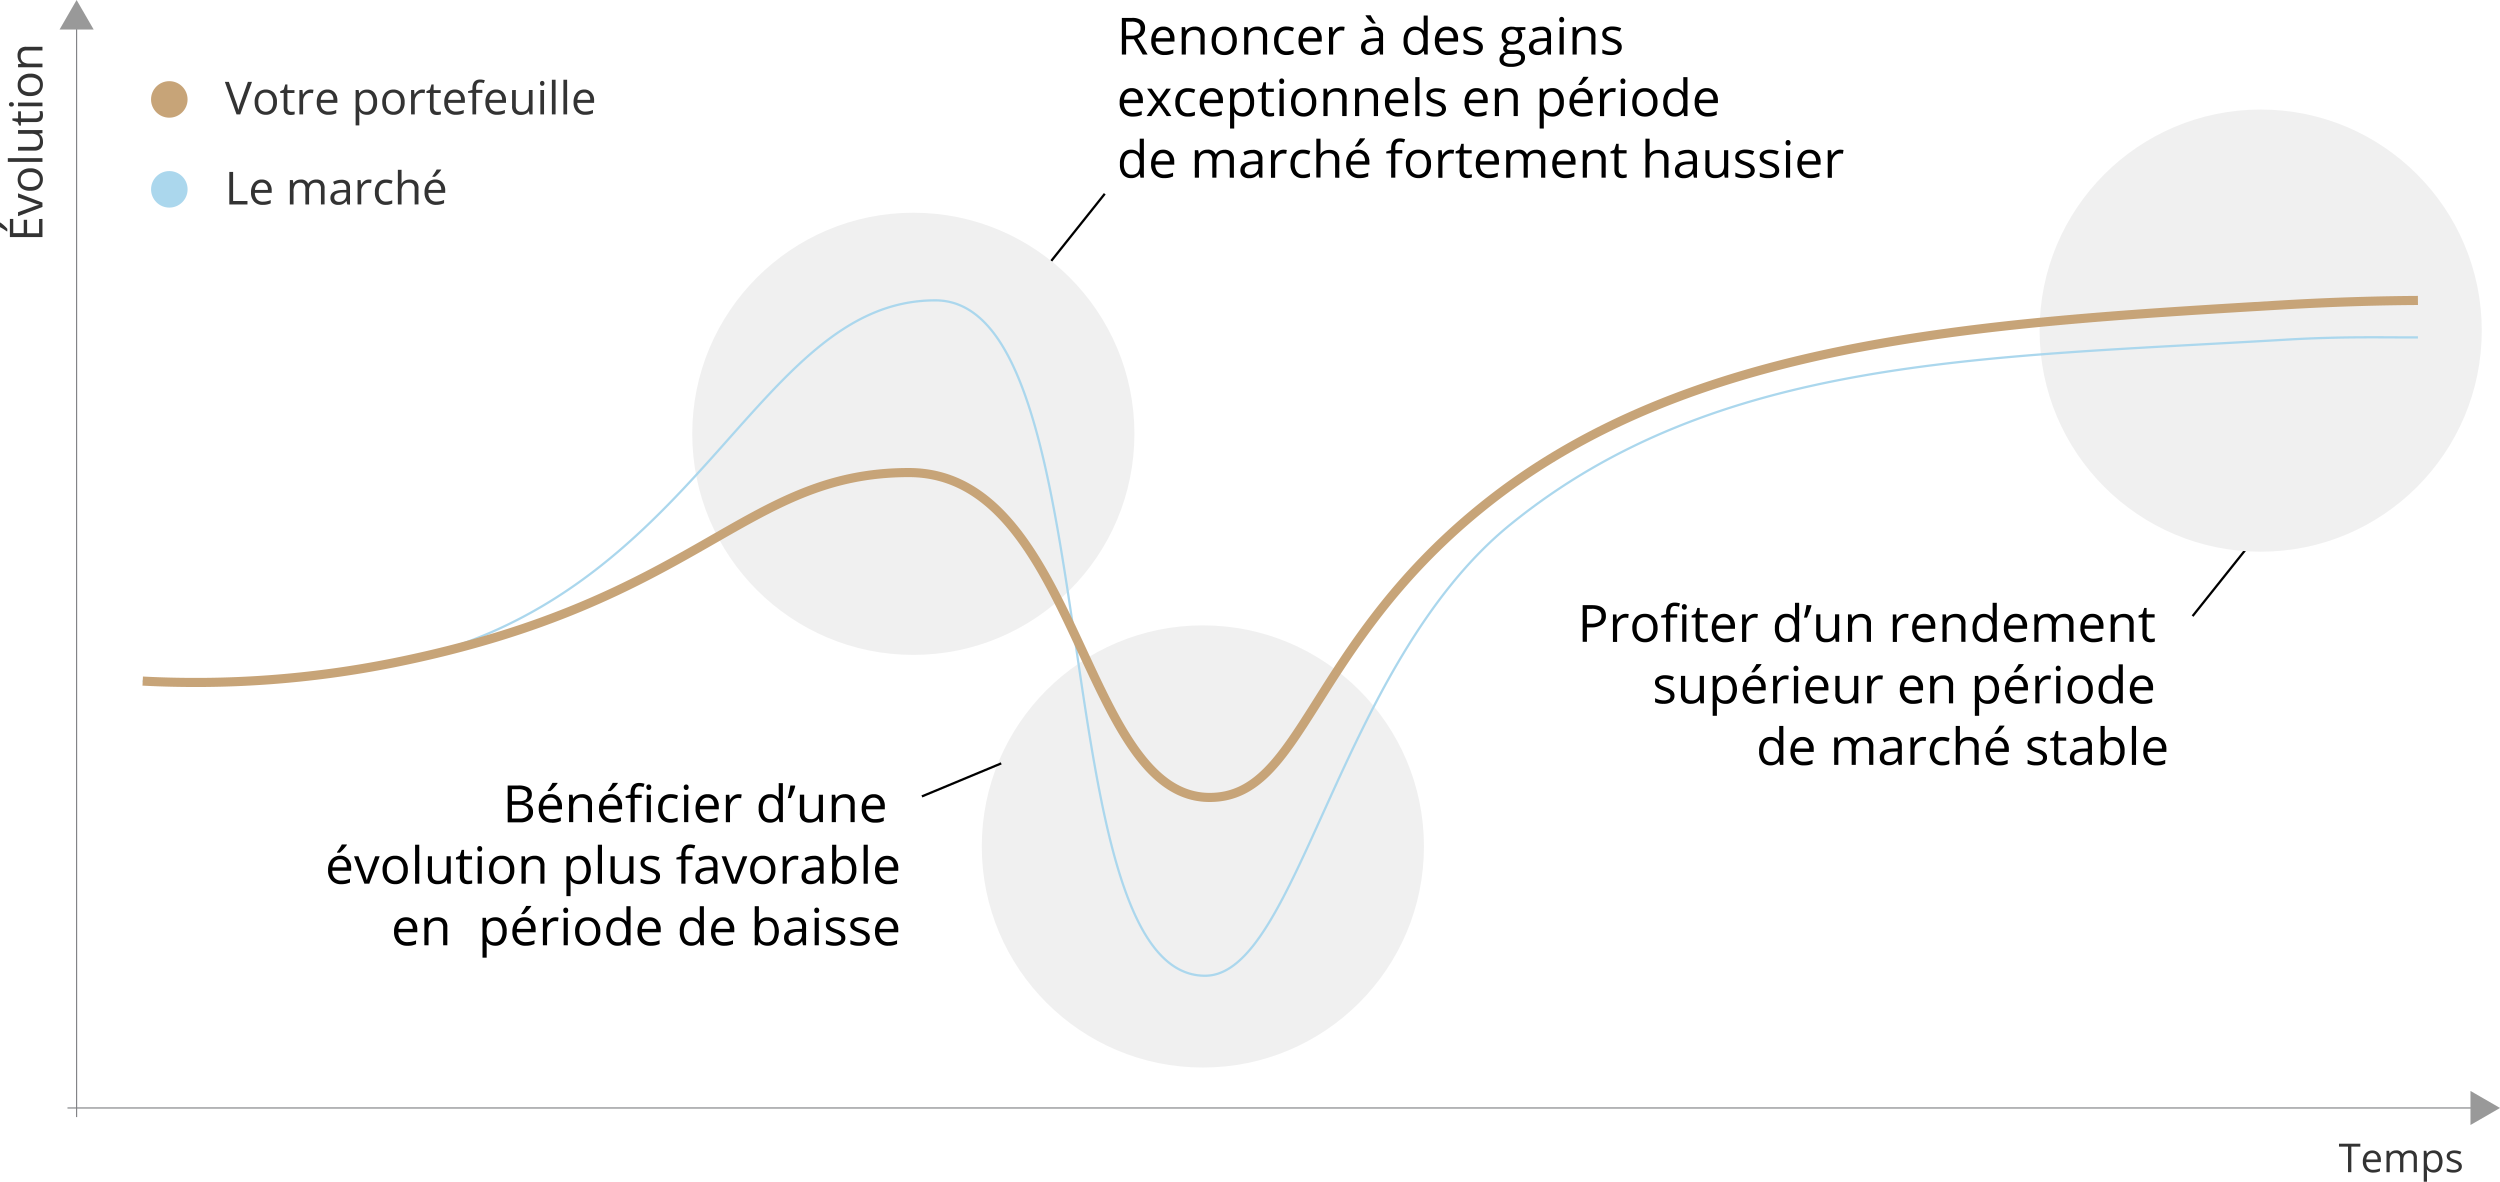 <svg id="Layer_1" data-name="Layer 1" xmlns="http://www.w3.org/2000/svg" viewBox="0 0 877.28 414.69"><defs><style>.cls-1,.cls-5,.cls-7,.cls-8{fill:none;stroke-miterlimit:10;}.cls-1{stroke:#7f8184;stroke-width:0.4px;}.cls-2{fill:#999;}.cls-3{fill:#c7a478;}.cls-4{fill:#abd7ed;}.cls-5{stroke:#000;}.cls-5,.cls-7{stroke-width:0.8px;}.cls-6{fill:#f0f0f0;}.cls-7{stroke:#abd7ed;}.cls-8{stroke:#c7a478;stroke-width:3.2px;}.cls-9{fill:#333;}</style></defs><title>chart_flexible-management_fr</title><line class="cls-1" x1="23.68" y1="388.8" x2="868.67" y2="388.8"/><polygon class="cls-2" points="866.92 394.78 877.28 388.8 866.92 382.82 866.92 394.78"/><line class="cls-1" x1="26.88" y1="392" x2="26.88" y2="8.61"/><polygon class="cls-2" points="32.87 10.36 26.88 0 20.9 10.36 32.87 10.36"/><circle class="cls-3" cx="59.41" cy="34.89" r="6.41"/><circle class="cls-4" cx="59.41" cy="66.44" r="6.41" transform="translate(-29.57 61.47) rotate(-45)"/><line class="cls-5" x1="368.88" y1="91.58" x2="387.68" y2="68"/><circle class="cls-6" cx="320.5" cy="152.23" r="77.58"/><circle class="cls-6" cx="422.1" cy="297.03" r="77.58"/><line class="cls-5" x1="323.5" y1="279.47" x2="351.34" y2="267.88"/><line class="cls-5" x1="769.4" y1="216.2" x2="788.21" y2="192.62"/><circle class="cls-6" cx="793.3" cy="116.02" r="77.58"/><path class="cls-7" d="M50.08,239a353.85,353.85,0,0,0,88-6.4c107.55-21.67,126.4-127.2,190.13-127.2,61.85,0,37.07,237,94.67,237,32.48,0,46.71-109.3,107.2-158.4,72.47-58.82,164.94-58.44,272-64.8,20.55-1.22,35.76-.73,46.4-.8" transform="translate(0)"/><path class="cls-8" d="M50.08,239a353.85,353.85,0,0,0,88-6.4C245.63,211,260.77,165.83,318.9,165.83c59.43,0,60.78,114,105.58,114,32.48,0,34.71-52.51,95.2-101.6,72.47-58.82,173.74-64.84,280.8-71.2,20.55-1.22,37.36-1.53,48-1.6" transform="translate(0)"/><polygon class="cls-9" points="825.11 411.33 823.95 411.33 823.95 402.37 820.78 402.37 820.78 401.34 828.27 401.34 828.27 402.37 825.11 402.37 825.11 411.33"/><path class="cls-9" d="M832.77,411.47a3.42,3.42,0,0,1-2.62-1,3.9,3.9,0,0,1-1-2.8,4.37,4.37,0,0,1,.89-2.88,3,3,0,0,1,2.4-1.07,2.8,2.8,0,0,1,2.22.93,3.51,3.51,0,0,1,.82,2.44v.72h-5.16a3,3,0,0,0,.67,2,2.28,2.28,0,0,0,1.78.69,5.94,5.94,0,0,0,2.39-.51v1a5.93,5.93,0,0,1-1.13.37A6.06,6.06,0,0,1,832.77,411.47Zm-.31-6.82a1.87,1.87,0,0,0-1.44.59,2.72,2.72,0,0,0-.63,1.63h3.92a2.5,2.5,0,0,0-.48-1.65A1.7,1.7,0,0,0,832.46,404.65Z" transform="translate(0)"/><path class="cls-9" d="M847,411.33v-4.87a2.07,2.07,0,0,0-.38-1.35,1.5,1.5,0,0,0-1.19-.45,2,2,0,0,0-1.57.61,2.89,2.89,0,0,0-.5,1.88v4.18h-1.14v-4.87a2.07,2.07,0,0,0-.38-1.35,1.5,1.5,0,0,0-1.2-.45,1.87,1.87,0,0,0-1.56.64,3.49,3.49,0,0,0-.5,2.1v3.93h-1.13v-7.49h.92l.19,1h0a2.2,2.2,0,0,1,.91-.85,2.7,2.7,0,0,1,1.31-.31,2.21,2.21,0,0,1,2.29,1.27h.06a2.36,2.36,0,0,1,1-.93,3.1,3.1,0,0,1,1.45-.34,2.54,2.54,0,0,1,1.9.65,3,3,0,0,1,.63,2.09v4.89Z" transform="translate(0)"/><path class="cls-9" d="M854,411.47a3.24,3.24,0,0,1-1.34-.27,2.53,2.53,0,0,1-1-.83h-.09a9.05,9.05,0,0,1,.09,1.24v3.08h-1.14V403.84h.92l.16,1h.06a2.73,2.73,0,0,1,1-.89,3.18,3.18,0,0,1,1.34-.27,2.77,2.77,0,0,1,2.3,1,5.42,5.42,0,0,1,0,5.73A2.76,2.76,0,0,1,854,411.47Zm-.17-6.81a2,2,0,0,0-1.66.64,3.22,3.22,0,0,0-.52,2v.26a3.78,3.78,0,0,0,.52,2.26,2,2,0,0,0,1.69.68,1.76,1.76,0,0,0,1.52-.79,3.71,3.71,0,0,0,.55-2.17,3.58,3.58,0,0,0-.55-2.15A1.8,1.8,0,0,0,853.8,404.66Z" transform="translate(0)"/><path class="cls-9" d="M863.89,409.29a1.88,1.88,0,0,1-.78,1.61,3.62,3.62,0,0,1-2.18.57,4.71,4.71,0,0,1-2.33-.48v-1.05a5.54,5.54,0,0,0,1.16.43,4.59,4.59,0,0,0,1.19.16,2.69,2.69,0,0,0,1.37-.28.94.94,0,0,0,.48-.87,1,1,0,0,0-.38-.75,6.2,6.2,0,0,0-1.48-.73,8.47,8.47,0,0,1-1.49-.68,2.14,2.14,0,0,1-.65-.66,1.81,1.81,0,0,1,.53-2.33,3.46,3.46,0,0,1,2-.53,6,6,0,0,1,2.37.49l-.41.93a5.42,5.42,0,0,0-2-.47,2.47,2.47,0,0,0-1.22.25.83.83,0,0,0-.25,1.21,1.38,1.38,0,0,0,.49.41,11.18,11.18,0,0,0,1.31.55,4.93,4.93,0,0,1,1.81,1A1.73,1.73,0,0,1,863.89,409.29Z" transform="translate(0)"/><path class="cls-9" d="M87,28.72h1.43L84.3,40.14H83L78.9,28.72h1.4l2.63,7.39a21.81,21.81,0,0,1,.72,2.47,19.93,19.93,0,0,1,.73-2.52Z" transform="translate(0)"/><path class="cls-9" d="M97.19,35.85a4.76,4.76,0,0,1-1.06,3.27,3.71,3.71,0,0,1-2.91,1.17,3.92,3.92,0,0,1-2-.53,3.6,3.6,0,0,1-1.38-1.55,5.43,5.43,0,0,1-.48-2.36,4.7,4.7,0,0,1,1.05-3.26,4.1,4.1,0,0,1,5.76,0A4.75,4.75,0,0,1,97.19,35.85Zm-6.53,0a4,4,0,0,0,.66,2.5,2.6,2.6,0,0,0,3.86,0,4,4,0,0,0,.66-2.5,4,4,0,0,0-.66-2.48,2.31,2.31,0,0,0-2-.85,2.27,2.27,0,0,0-1.92.84A4,4,0,0,0,90.66,35.85Z" transform="translate(0)"/><path class="cls-9" d="M102.23,39.22a3.6,3.6,0,0,0,.66,0c.21,0,.38-.07.51-.1v1a2.53,2.53,0,0,1-.62.17,5.23,5.23,0,0,1-.74.06q-2.49,0-2.49-2.61v-5.1H98.33V32l1.22-.54.55-1.83h.75v2h2.48v1h-2.48v5a1.71,1.71,0,0,0,.37,1.19A1.26,1.26,0,0,0,102.23,39.22Z" transform="translate(0)"/><path class="cls-9" d="M109,31.42a5.34,5.34,0,0,1,1,.09l-.18,1.21a4.39,4.39,0,0,0-.94-.12,2.31,2.31,0,0,0-1.78.84,3.11,3.11,0,0,0-.74,2.1v4.6h-1.29V31.58h1.07l.15,1.58h.06a3.73,3.73,0,0,1,1.15-1.29A2.6,2.6,0,0,1,109,31.42Z" transform="translate(0)"/><path class="cls-9" d="M115.26,40.29a3.93,3.93,0,0,1-3-1.15,4.48,4.48,0,0,1-1.1-3.21,5,5,0,0,1,1-3.29,3.39,3.39,0,0,1,2.74-1.22,3.23,3.23,0,0,1,2.55,1.06,4.05,4.05,0,0,1,.93,2.79v.82h-5.89a3.36,3.36,0,0,0,.76,2.29,2.63,2.63,0,0,0,2,.78,6.81,6.81,0,0,0,2.74-.58v1.16a7,7,0,0,1-1.3.43A7.9,7.9,0,0,1,115.26,40.29Zm-.36-7.78a2.11,2.11,0,0,0-1.64.67,3.06,3.06,0,0,0-.72,1.86H117a2.87,2.87,0,0,0-.54-1.88A1.93,1.93,0,0,0,114.9,32.51Z" transform="translate(0)"/><path class="cls-9" d="M128.76,40.29a3.8,3.8,0,0,1-1.53-.3,3,3,0,0,1-1.16-1H126a11.9,11.9,0,0,1,.09,1.42V44h-1.3V31.58h1.06l.18,1.17h.06a3,3,0,0,1,1.16-1,3.54,3.54,0,0,1,1.53-.31,3.19,3.19,0,0,1,2.63,1.16,5.19,5.19,0,0,1,.92,3.27,5.08,5.08,0,0,1-.94,3.28A3.19,3.19,0,0,1,128.76,40.29Zm-.19-7.77a2.28,2.28,0,0,0-1.9.73,3.72,3.72,0,0,0-.6,2.31v.29a4.3,4.3,0,0,0,.6,2.58,2.28,2.28,0,0,0,1.93.78,2,2,0,0,0,1.74-.9,4.25,4.25,0,0,0,.63-2.48,4.09,4.09,0,0,0-.63-2.45A2.08,2.08,0,0,0,128.57,32.52Z" transform="translate(0)"/><path class="cls-9" d="M142,35.85a4.71,4.71,0,0,1-1.06,3.27A3.71,3.71,0,0,1,138,40.29a3.92,3.92,0,0,1-2-.53,3.66,3.66,0,0,1-1.38-1.55,5.43,5.43,0,0,1-.48-2.36,4.7,4.7,0,0,1,1.05-3.26,4.1,4.1,0,0,1,5.76,0A4.75,4.75,0,0,1,142,35.85Zm-6.53,0a4,4,0,0,0,.66,2.5,2.6,2.6,0,0,0,3.86,0,4,4,0,0,0,.66-2.5,4,4,0,0,0-.66-2.48,2.31,2.31,0,0,0-2-.85,2.28,2.28,0,0,0-1.92.84A4,4,0,0,0,135.44,35.85Z" transform="translate(0)"/><path class="cls-9" d="M148.15,31.42a5.23,5.23,0,0,1,1,.09L149,32.72a4.32,4.32,0,0,0-.94-.12,2.27,2.27,0,0,0-1.77.84,3.06,3.06,0,0,0-.74,2.1v4.6h-1.3V31.58h1.07l.15,1.58h.06a3.73,3.73,0,0,1,1.15-1.29A2.61,2.61,0,0,1,148.15,31.42Z" transform="translate(0)"/><path class="cls-9" d="M153.54,39.22a3.53,3.53,0,0,0,.66,0,5.12,5.12,0,0,0,.51-.1v1a2.53,2.53,0,0,1-.62.17,5.23,5.23,0,0,1-.74.06c-1.66,0-2.48-.87-2.48-2.61v-5.1h-1.23V32l1.23-.54.54-1.83h.75v2h2.49v1h-2.49v5a1.71,1.71,0,0,0,.37,1.19A1.26,1.26,0,0,0,153.54,39.22Z" transform="translate(0)"/><path class="cls-9" d="M160,40.29a3.93,3.93,0,0,1-3-1.15,4.48,4.48,0,0,1-1.1-3.21,5,5,0,0,1,1-3.29,3.41,3.41,0,0,1,2.74-1.22,3.23,3.23,0,0,1,2.55,1.06,4.06,4.06,0,0,1,.94,2.79v.82h-5.9a3.36,3.36,0,0,0,.76,2.29,2.63,2.63,0,0,0,2,.78,6.81,6.81,0,0,0,2.74-.58v1.16a7,7,0,0,1-1.3.43A7.83,7.83,0,0,1,160,40.29Zm-.35-7.78a2.12,2.12,0,0,0-1.65.67,3.06,3.06,0,0,0-.72,1.86h4.48a2.87,2.87,0,0,0-.55-1.88A1.92,1.92,0,0,0,159.69,32.51Z" transform="translate(0)"/><path class="cls-9" d="M169.26,32.58h-2.18v7.56h-1.3V32.58h-1.53V32l1.53-.47v-.48q0-3.15,2.76-3.15a5.74,5.74,0,0,1,1.59.27l-.33,1a4.34,4.34,0,0,0-1.29-.24,1.24,1.24,0,0,0-1.08.48,2.7,2.7,0,0,0-.35,1.57v.56h2.18Z" transform="translate(0)"/><path class="cls-9" d="M174.44,40.29a3.93,3.93,0,0,1-3-1.15,4.48,4.48,0,0,1-1.1-3.21,5,5,0,0,1,1-3.29,3.39,3.39,0,0,1,2.74-1.22,3.23,3.23,0,0,1,2.55,1.06,4.05,4.05,0,0,1,.93,2.79v.82h-5.89a3.36,3.36,0,0,0,.76,2.29,2.63,2.63,0,0,0,2,.78,6.85,6.85,0,0,0,2.74-.58v1.16a7,7,0,0,1-1.3.43A7.9,7.9,0,0,1,174.44,40.29Zm-.36-7.78a2.11,2.11,0,0,0-1.64.67,3.06,3.06,0,0,0-.72,1.86h4.47a2.87,2.87,0,0,0-.54-1.88A1.93,1.93,0,0,0,174.08,32.51Z" transform="translate(0)"/><path class="cls-9" d="M181,31.58v5.55a2.21,2.21,0,0,0,.48,1.56,1.93,1.93,0,0,0,1.49.52,2.45,2.45,0,0,0,2-.74,3.68,3.68,0,0,0,.62-2.39v-4.5h1.3v8.56H185.8L185.61,39h-.07a2.62,2.62,0,0,1-1.11,1,3.77,3.77,0,0,1-1.61.33,3.26,3.26,0,0,1-2.34-.74,3.13,3.13,0,0,1-.78-2.37v-5.6Z" transform="translate(0)"/><path class="cls-9" d="M189.51,29.26a.86.86,0,0,1,.22-.66.81.81,0,0,1,1.08,0,.84.84,0,0,1,.23.65.87.87,0,0,1-.23.65.76.76,0,0,1-.54.21.73.73,0,0,1-.54-.21A.87.87,0,0,1,189.51,29.26Zm1.4,10.88h-1.29V31.58h1.29Z" transform="translate(0)"/><rect class="cls-9" x="193.66" y="27.98" width="1.3" height="12.16"/><rect class="cls-9" x="197.71" y="27.98" width="1.3" height="12.16"/><path class="cls-9" d="M205.37,40.29a3.93,3.93,0,0,1-3-1.15,4.48,4.48,0,0,1-1.1-3.21,5,5,0,0,1,1-3.29A3.39,3.39,0,0,1,205,31.42a3.2,3.2,0,0,1,2.54,1.06,4,4,0,0,1,.94,2.79v.82h-5.9a3.37,3.37,0,0,0,.77,2.29,2.63,2.63,0,0,0,2,.78,6.8,6.8,0,0,0,2.73-.58v1.16a6.81,6.81,0,0,1-1.3.43A7.83,7.83,0,0,1,205.37,40.29ZM205,32.51a2.1,2.1,0,0,0-1.64.67,3.12,3.12,0,0,0-.73,1.86h4.48a2.81,2.81,0,0,0-.55-1.88A1.89,1.89,0,0,0,205,32.51Z" transform="translate(0)"/><polygon class="cls-9" points="80.47 71.75 80.47 60.33 81.8 60.33 81.8 70.54 86.84 70.54 86.84 71.75 80.47 71.75"/><path class="cls-9" d="M92.19,71.9a3.93,3.93,0,0,1-3-1.15,4.48,4.48,0,0,1-1.1-3.21,5,5,0,0,1,1-3.29A3.36,3.36,0,0,1,91.86,63a3.2,3.2,0,0,1,2.54,1.06,4,4,0,0,1,.94,2.79v.82h-5.9A3.39,3.39,0,0,0,90.21,70a2.63,2.63,0,0,0,2,.78A6.89,6.89,0,0,0,95,70.19v1.16a6.38,6.38,0,0,1-1.31.42A7,7,0,0,1,92.19,71.9Zm-.35-7.79a2.1,2.1,0,0,0-1.64.68,3,3,0,0,0-.72,1.86H94a2.81,2.81,0,0,0-.55-1.88A1.9,1.9,0,0,0,91.84,64.11Z" transform="translate(0)"/><path class="cls-9" d="M112.62,71.75V66.18a2.32,2.32,0,0,0-.43-1.54,1.71,1.71,0,0,0-1.36-.51,2.19,2.19,0,0,0-1.79.69,3.31,3.31,0,0,0-.58,2.15v4.78h-1.3V66.18a2.32,2.32,0,0,0-.43-1.54,1.72,1.72,0,0,0-1.37-.51,2.13,2.13,0,0,0-1.79.73,4,4,0,0,0-.56,2.39v4.5h-1.3V63.18h1.05l.22,1.18H103a2.5,2.5,0,0,1,1-1,3.25,3.25,0,0,1,1.5-.35,2.53,2.53,0,0,1,2.62,1.45h.07a2.65,2.65,0,0,1,1.11-1.06A3.41,3.41,0,0,1,111,63a2.93,2.93,0,0,1,2.18.74,3.37,3.37,0,0,1,.72,2.39v5.59Z" transform="translate(0)"/><path class="cls-9" d="M121.86,71.75l-.26-1.22h-.06a3.74,3.74,0,0,1-1.28,1.09,3.87,3.87,0,0,1-1.59.28,2.92,2.92,0,0,1-2-.65,2.4,2.4,0,0,1-.72-1.87q0-2.59,4.15-2.72l1.45,0v-.53a2.17,2.17,0,0,0-.43-1.49,1.79,1.79,0,0,0-1.39-.48,5.63,5.63,0,0,0-2.42.66l-.4-1a6.09,6.09,0,0,1,1.39-.54,6,6,0,0,1,1.51-.2,3.28,3.28,0,0,1,2.27.68,2.86,2.86,0,0,1,.74,2.18v5.85Zm-2.93-.92a2.63,2.63,0,0,0,1.9-.66,2.45,2.45,0,0,0,.69-1.86v-.77l-1.29,0a4.84,4.84,0,0,0-2.24.48,1.47,1.47,0,0,0-.68,1.33,1.34,1.34,0,0,0,.43,1.07A1.78,1.78,0,0,0,118.93,70.83Z" transform="translate(0)"/><path class="cls-9" d="M129.4,63a5.23,5.23,0,0,1,1,.09l-.18,1.2a4.94,4.94,0,0,0-.94-.11,2.27,2.27,0,0,0-1.77.84,3,3,0,0,0-.74,2.1v4.6h-1.3V63.18h1.07l.15,1.59h.06a3.73,3.73,0,0,1,1.15-1.29A2.61,2.61,0,0,1,129.4,63Z" transform="translate(0)"/><path class="cls-9" d="M135.44,71.9a3.66,3.66,0,0,1-2.88-1.14,4.74,4.74,0,0,1-1-3.24,4.85,4.85,0,0,1,1-3.32A3.73,3.73,0,0,1,135.53,63a5.71,5.71,0,0,1,1.23.13,4,4,0,0,1,1,.31l-.4,1.1a5.66,5.66,0,0,0-.93-.28,3.92,3.92,0,0,0-.9-.11c-1.74,0-2.61,1.11-2.61,3.32a4,4,0,0,0,.64,2.43,2.2,2.2,0,0,0,1.88.84,5.71,5.71,0,0,0,2.2-.46v1.15A4.82,4.82,0,0,1,135.44,71.9Z" transform="translate(0)"/><path class="cls-9" d="M145.5,71.75V66.21a2.21,2.21,0,0,0-.48-1.56,1.91,1.91,0,0,0-1.49-.52,2.43,2.43,0,0,0-2,.73,3.71,3.71,0,0,0-.62,2.41v4.48h-1.3V59.59h1.3v3.68a6.76,6.76,0,0,1-.07,1.1H141a2.71,2.71,0,0,1,1.09-1,3.5,3.5,0,0,1,1.61-.36,3.29,3.29,0,0,1,2.36.75,3.16,3.16,0,0,1,.79,2.37v5.59Z" transform="translate(0)"/><path class="cls-9" d="M153.08,71.9a3.93,3.93,0,0,1-3-1.15,4.48,4.48,0,0,1-1.1-3.21,5,5,0,0,1,1-3.29A3.36,3.36,0,0,1,152.74,63a3.23,3.23,0,0,1,2.55,1.06,4.06,4.06,0,0,1,.94,2.79v.82h-5.9a3.38,3.38,0,0,0,.76,2.29,2.63,2.63,0,0,0,2,.78,6.81,6.81,0,0,0,2.74-.58v1.16a6.3,6.3,0,0,1-1.3.42A7.08,7.08,0,0,1,153.08,71.9Zm-.35-7.79a2.13,2.13,0,0,0-1.65.68,3,3,0,0,0-.72,1.86h4.47a2.87,2.87,0,0,0-.54-1.88A1.93,1.93,0,0,0,152.73,64.11Zm-1-2.25c.25-.33.52-.72.81-1.18a12.89,12.89,0,0,0,.69-1.19h1.57v.16a11.33,11.33,0,0,1-1,1.25,11.05,11.05,0,0,1-1.18,1.15h-.87Z" transform="translate(0)"/><path d="M395.16,13.79v5.35h-1.49V6.29h3.52a5.54,5.54,0,0,1,3.49.9,3.29,3.29,0,0,1,1.13,2.73,3.4,3.4,0,0,1-2.58,3.44l3.49,5.78H401l-3.11-5.35Zm0-1.28h2a3.53,3.53,0,0,0,2.32-.63,2.33,2.33,0,0,0,.74-1.88,2.14,2.14,0,0,0-.76-1.84,4.09,4.09,0,0,0-2.41-.56h-1.94Z" transform="translate(0)"/><path d="M408.64,19.31a4.41,4.41,0,0,1-3.37-1.3A5,5,0,0,1,404,14.4a5.6,5.6,0,0,1,1.14-3.7,3.84,3.84,0,0,1,3.08-1.37,3.65,3.65,0,0,1,2.87,1.19,4.58,4.58,0,0,1,1.05,3.14v.93h-6.63a3.78,3.78,0,0,0,.86,2.57,2.93,2.93,0,0,0,2.28.88,7.82,7.82,0,0,0,3.08-.65v1.3a8,8,0,0,1-1.46.48A8.07,8.07,0,0,1,408.64,19.31Zm-.39-8.76a2.36,2.36,0,0,0-1.85.76,3.52,3.52,0,0,0-.82,2.09h5a3.25,3.25,0,0,0-.62-2.12A2.18,2.18,0,0,0,408.25,10.55Z" transform="translate(0)"/><path d="M421.26,19.14V12.91a2.55,2.55,0,0,0-.53-1.76,2.18,2.18,0,0,0-1.68-.58,2.76,2.76,0,0,0-2.22.82,4.09,4.09,0,0,0-.7,2.69v5.06h-1.46V9.51h1.19l.24,1.31h.07a2.92,2.92,0,0,1,1.25-1.1,4.1,4.1,0,0,1,1.8-.39,3.65,3.65,0,0,1,2.62.84,3.54,3.54,0,0,1,.88,2.68v6.29Z" transform="translate(0)"/><path d="M434,14.31A5.32,5.32,0,0,1,432.85,18a4.19,4.19,0,0,1-3.28,1.32,4.41,4.41,0,0,1-2.3-.6A4.08,4.08,0,0,1,425.73,17a6,6,0,0,1-.55-2.66,5.34,5.34,0,0,1,1.18-3.67,4.2,4.2,0,0,1,3.27-1.31,4.08,4.08,0,0,1,3.21,1.34A5.27,5.27,0,0,1,434,14.31Zm-7.34,0a4.62,4.62,0,0,0,.74,2.82,2.94,2.94,0,0,0,4.35,0,4.58,4.58,0,0,0,.74-2.82,4.53,4.53,0,0,0-.74-2.79,2.63,2.63,0,0,0-2.19-.95,2.57,2.57,0,0,0-2.17.94A4.57,4.57,0,0,0,426.69,14.31Z" transform="translate(0)"/><path d="M443.18,19.14V12.91a2.55,2.55,0,0,0-.53-1.76,2.18,2.18,0,0,0-1.68-.58,2.76,2.76,0,0,0-2.22.82,4.09,4.09,0,0,0-.7,2.69v5.06h-1.46V9.51h1.19l.24,1.31h.07a2.92,2.92,0,0,1,1.25-1.1,4.1,4.1,0,0,1,1.8-.39,3.65,3.65,0,0,1,2.62.84,3.54,3.54,0,0,1,.88,2.68v6.29Z" transform="translate(0)"/><path d="M451.49,19.31A4.09,4.09,0,0,1,448.25,18a5.34,5.34,0,0,1-1.15-3.65,5.43,5.43,0,0,1,1.17-3.73,4.18,4.18,0,0,1,3.32-1.32,6.48,6.48,0,0,1,1.38.15,4.65,4.65,0,0,1,1.09.35l-.44,1.24a6.57,6.57,0,0,0-1.06-.32,4.43,4.43,0,0,0-1-.13q-2.94,0-2.94,3.75a4.43,4.43,0,0,0,.72,2.72,2.51,2.51,0,0,0,2.12.95,6.37,6.37,0,0,0,2.47-.52v1.29A5.15,5.15,0,0,1,451.49,19.31Z" transform="translate(0)"/><path d="M460.28,19.31a4.4,4.4,0,0,1-3.37-1.3,5,5,0,0,1-1.24-3.61,5.55,5.55,0,0,1,1.15-3.7,3.81,3.81,0,0,1,3.08-1.37,3.63,3.63,0,0,1,2.86,1.19,4.54,4.54,0,0,1,1.06,3.14v.93h-6.64a3.83,3.83,0,0,0,.86,2.57,3,3,0,0,0,2.29.88,7.85,7.85,0,0,0,3.08-.65v1.3a8.35,8.35,0,0,1-1.47.48A8,8,0,0,1,460.28,19.31Zm-.4-8.76a2.37,2.37,0,0,0-1.85.76,3.46,3.46,0,0,0-.81,2.09h5a3.25,3.25,0,0,0-.61-2.12A2.2,2.2,0,0,0,459.88,10.55Z" transform="translate(0)"/><path d="M470.7,9.33a5,5,0,0,1,1.15.11l-.2,1.35a4.83,4.83,0,0,0-1-.13,2.54,2.54,0,0,0-2,.95,3.42,3.42,0,0,0-.83,2.36v5.17h-1.46V9.51h1.2l.17,1.78h.07A4.27,4.27,0,0,1,469,9.84,2.9,2.9,0,0,1,470.7,9.33Z" transform="translate(0)"/><path d="M484.25,19.14,484,17.77h-.07A4.07,4.07,0,0,1,482.46,19a4.31,4.31,0,0,1-1.79.32,3.22,3.22,0,0,1-2.25-.73,2.72,2.72,0,0,1-.81-2.1q0-2.93,4.67-3.06l1.63-.06v-.59a2.43,2.43,0,0,0-.49-1.68,2,2,0,0,0-1.56-.54,6.37,6.37,0,0,0-2.72.74l-.45-1.12a7.11,7.11,0,0,1,1.56-.6,6.61,6.61,0,0,1,1.7-.22,3.65,3.65,0,0,1,2.55.76,3.17,3.17,0,0,1,.83,2.45v6.58Zm-3.29-1a3,3,0,0,0,2.14-.75,2.75,2.75,0,0,0,.78-2.09V14.4l-1.46.06a5.28,5.28,0,0,0-2.51.54,1.64,1.64,0,0,0-.77,1.49,1.52,1.52,0,0,0,.48,1.21A2,2,0,0,0,481,18.11Zm1.73-9.88h-1a12.84,12.84,0,0,1-1.35-1.3,10,10,0,0,1-1.13-1.4V5.35H481a14.41,14.41,0,0,0,.78,1.4A12.74,12.74,0,0,0,482.69,8Z" transform="translate(0)"/><path d="M499.57,17.85h-.08a3.43,3.43,0,0,1-3,1.46A3.58,3.58,0,0,1,493.53,18a5.67,5.67,0,0,1-1-3.67,5.74,5.74,0,0,1,1.06-3.7,3.91,3.91,0,0,1,5.94.1h.11l-.06-.69,0-.68V5.46H501V19.14h-1.18Zm-2.91.24a2.66,2.66,0,0,0,2.16-.81,4.1,4.1,0,0,0,.67-2.62v-.31a4.77,4.77,0,0,0-.68-2.92,2.56,2.56,0,0,0-2.17-.88,2.24,2.24,0,0,0-2,1,5,5,0,0,0-.68,2.82,4.73,4.73,0,0,0,.68,2.78A2.28,2.28,0,0,0,496.66,18.09Z" transform="translate(0)"/><path d="M508.12,19.31a4.4,4.4,0,0,1-3.37-1.3,5,5,0,0,1-1.24-3.61,5.55,5.55,0,0,1,1.15-3.7,3.81,3.81,0,0,1,3.08-1.37,3.63,3.63,0,0,1,2.86,1.19,4.54,4.54,0,0,1,1.06,3.14v.93H505a3.83,3.83,0,0,0,.86,2.57,2.94,2.94,0,0,0,2.29.88,7.85,7.85,0,0,0,3.08-.65v1.3a8.35,8.35,0,0,1-1.47.48A8,8,0,0,1,508.12,19.31Zm-.4-8.76a2.37,2.37,0,0,0-1.85.76,3.46,3.46,0,0,0-.81,2.09h5a3.25,3.25,0,0,0-.61-2.12A2.2,2.2,0,0,0,507.72,10.55Z" transform="translate(0)"/><path d="M520.36,16.51a2.39,2.39,0,0,1-1,2.07,4.71,4.71,0,0,1-2.82.73,6.14,6.14,0,0,1-3-.6V17.35a7.16,7.16,0,0,0,1.49.56,6.43,6.43,0,0,0,1.53.2,3.53,3.53,0,0,0,1.76-.36,1.27,1.27,0,0,0,.13-2.08,7.52,7.52,0,0,0-1.91-.94,10.86,10.86,0,0,1-1.91-.88,2.51,2.51,0,0,1-.84-.85,2.13,2.13,0,0,1-.28-1.13,2.16,2.16,0,0,1,1-1.86,4.49,4.49,0,0,1,2.63-.68,7.74,7.74,0,0,1,3,.63l-.52,1.19a7,7,0,0,0-2.63-.6,3,3,0,0,0-1.56.33,1,1,0,0,0-.53.89,1.1,1.1,0,0,0,.2.66,1.9,1.9,0,0,0,.63.52,15.9,15.9,0,0,0,1.69.71,6.42,6.42,0,0,1,2.32,1.26A2.21,2.21,0,0,1,520.36,16.51Z" transform="translate(0)"/><path d="M535.29,9.51v.92l-1.78.21a3.07,3.07,0,0,1,.63,1.92,2.82,2.82,0,0,1-1,2.26,3.85,3.85,0,0,1-2.65.85,5.09,5.09,0,0,1-.81-.07,1.43,1.43,0,0,0-.93,1.24.64.64,0,0,0,.32.58,2.34,2.34,0,0,0,1.12.19h1.71a3.81,3.81,0,0,1,2.4.66,2.29,2.29,0,0,1,.84,1.91,2.74,2.74,0,0,1-1.28,2.44,6.9,6.9,0,0,1-3.75.84,5.09,5.09,0,0,1-2.91-.7,2.26,2.26,0,0,1-1-2,2.23,2.23,0,0,1,.57-1.52,2.81,2.81,0,0,1,1.58-.87,1.47,1.47,0,0,1-.62-.52,1.32,1.32,0,0,1-.25-.81,1.57,1.57,0,0,1,.28-.93,3,3,0,0,1,.89-.76,2.58,2.58,0,0,1-1.22-1,3.08,3.08,0,0,1-.47-1.68,3.12,3.12,0,0,1,.95-2.44,3.83,3.83,0,0,1,2.69-.86,4.76,4.76,0,0,1,1.36.18Zm-7.68,11.25a1.3,1.3,0,0,0,.66,1.18,3.63,3.63,0,0,0,1.89.41,5.35,5.35,0,0,0,2.72-.55,1.69,1.69,0,0,0,.88-1.49,1.19,1.19,0,0,0-.48-1.09,3.79,3.79,0,0,0-1.82-.3h-1.75a2.35,2.35,0,0,0-1.55.47A1.7,1.7,0,0,0,527.61,20.76Zm.79-8.17a2,2,0,0,0,.57,1.53,2.26,2.26,0,0,0,1.59.52,1.86,1.86,0,0,0,2.14-2.08,1.92,1.92,0,0,0-2.16-2.17A2.11,2.11,0,0,0,529,11,2.22,2.22,0,0,0,528.4,12.59Z" transform="translate(0)"/><path d="M543.19,19.14l-.29-1.37h-.07A4.07,4.07,0,0,1,541.4,19a4.31,4.31,0,0,1-1.79.32,3.22,3.22,0,0,1-2.25-.73,2.72,2.72,0,0,1-.81-2.1c0-2,1.55-3,4.67-3.06l1.63-.06v-.59a2.43,2.43,0,0,0-.49-1.68,2,2,0,0,0-1.56-.54,6.37,6.37,0,0,0-2.72.74l-.45-1.12a6.74,6.74,0,0,1,1.56-.6,6.56,6.56,0,0,1,1.7-.22,3.65,3.65,0,0,1,2.55.76,3.17,3.17,0,0,1,.83,2.45v6.58Zm-3.29-1a3,3,0,0,0,2.14-.75,2.75,2.75,0,0,0,.78-2.09V14.4l-1.46.06a5.28,5.28,0,0,0-2.51.54,1.62,1.62,0,0,0-.77,1.49,1.52,1.52,0,0,0,.48,1.21A2,2,0,0,0,539.9,18.11Z" transform="translate(0)"/><path d="M547.16,6.9a1,1,0,0,1,.24-.74.9.9,0,0,1,.62-.23.83.83,0,0,1,.6.24.94.94,0,0,1,.26.73,1,1,0,0,1-.26.73.83.83,0,0,1-.6.24.86.86,0,0,1-.62-.24A1,1,0,0,1,547.16,6.9Zm1.58,12.24h-1.46V9.51h1.46Z" transform="translate(0)"/><path d="M558.42,19.14V12.91a2.5,2.5,0,0,0-.53-1.76,2.18,2.18,0,0,0-1.68-.58,2.73,2.73,0,0,0-2.21.82,4.09,4.09,0,0,0-.71,2.69v5.06h-1.46V9.51H553l.24,1.31h.07a3,3,0,0,1,1.25-1.1,4.11,4.11,0,0,1,1.81-.39,3.62,3.62,0,0,1,2.61.84,3.54,3.54,0,0,1,.88,2.68v6.29Z" transform="translate(0)"/><path d="M569.09,16.51a2.39,2.39,0,0,1-1,2.07,4.67,4.67,0,0,1-2.81.73,6.19,6.19,0,0,1-3-.6V17.35a7.16,7.16,0,0,0,1.49.56,6.45,6.45,0,0,0,1.54.2,3.49,3.49,0,0,0,1.75-.36,1.23,1.23,0,0,0,.62-1.12,1.2,1.2,0,0,0-.49-1,7.41,7.41,0,0,0-1.9-.94,10.19,10.19,0,0,1-1.91-.88,2.65,2.65,0,0,1-.85-.85,2.22,2.22,0,0,1-.27-1.13,2.15,2.15,0,0,1,1-1.86,4.51,4.51,0,0,1,2.63-.68,7.7,7.7,0,0,1,3,.63l-.52,1.19a6.91,6.91,0,0,0-2.62-.6,3,3,0,0,0-1.57.33,1,1,0,0,0-.53.89,1.1,1.1,0,0,0,.2.66,2,2,0,0,0,.64.52,14.2,14.2,0,0,0,1.69.71,6.36,6.36,0,0,1,2.31,1.26A2.21,2.21,0,0,1,569.09,16.51Z" transform="translate(0)"/><path d="M397.52,40.91a4.44,4.44,0,0,1-3.38-1.3A5,5,0,0,1,392.91,36a5.55,5.55,0,0,1,1.15-3.7,3.81,3.81,0,0,1,3.08-1.37A3.64,3.64,0,0,1,400,32.12a4.52,4.52,0,0,1,1.06,3.14v.93h-6.64a3.83,3.83,0,0,0,.86,2.57,2.94,2.94,0,0,0,2.29.88,7.8,7.8,0,0,0,3.07-.65v1.3a8,8,0,0,1-1.46.48A8.72,8.72,0,0,1,397.52,40.91Zm-.4-8.76a2.37,2.37,0,0,0-1.85.76,3.46,3.46,0,0,0-.81,2.09h5a3.23,3.23,0,0,0-.61-2.12A2.2,2.2,0,0,0,397.12,32.15Z" transform="translate(0)"/><polygon points="405.87 35.81 402.52 31.11 404.18 31.11 406.72 34.8 409.25 31.11 410.89 31.11 407.55 35.81 411.07 40.74 409.42 40.74 406.72 36.84 404 40.74 402.34 40.74 405.87 35.81"/><path d="M416.82,40.91a4.08,4.08,0,0,1-3.23-1.28A5.29,5.29,0,0,1,412.44,36a5.48,5.48,0,0,1,1.16-3.73,4.21,4.21,0,0,1,3.32-1.32,6.57,6.57,0,0,1,1.39.15,4.82,4.82,0,0,1,1.09.35L419,32.67a6.16,6.16,0,0,0-1.05-.32,4.43,4.43,0,0,0-1-.13Q414,32.22,414,36a4.43,4.43,0,0,0,.72,2.72,2.48,2.48,0,0,0,2.12,1,6.41,6.41,0,0,0,2.47-.52v1.29A5.22,5.22,0,0,1,416.82,40.91Z" transform="translate(0)"/><path d="M425.61,40.91a4.43,4.43,0,0,1-3.37-1.3A5,5,0,0,1,421,36a5.55,5.55,0,0,1,1.15-3.7,3.81,3.81,0,0,1,3.08-1.37,3.64,3.64,0,0,1,2.86,1.19,4.57,4.57,0,0,1,1.06,3.14v.93h-6.64a3.78,3.78,0,0,0,.86,2.57,2.94,2.94,0,0,0,2.29.88,7.8,7.8,0,0,0,3.07-.65v1.3a8,8,0,0,1-1.46.48A8.83,8.83,0,0,1,425.61,40.91Zm-.39-8.76a2.36,2.36,0,0,0-1.85.76,3.46,3.46,0,0,0-.81,2.09h5a3.23,3.23,0,0,0-.61-2.12A2.2,2.2,0,0,0,425.22,32.15Z" transform="translate(0)"/><path d="M436.13,40.91a4.19,4.19,0,0,1-1.72-.34,3.22,3.22,0,0,1-1.31-1.07H433a12.84,12.84,0,0,1,.1,1.6v4h-1.46v-14h1.19l.2,1.31h.07a3.52,3.52,0,0,1,1.31-1.14,4.06,4.06,0,0,1,1.72-.35,3.56,3.56,0,0,1,2.95,1.31,5.73,5.73,0,0,1,1,3.67,5.79,5.79,0,0,1-1.05,3.69A3.56,3.56,0,0,1,436.13,40.91Zm-.22-8.74a2.57,2.57,0,0,0-2.13.82,4.17,4.17,0,0,0-.68,2.6v.32a4.83,4.83,0,0,0,.68,2.91,2.57,2.57,0,0,0,2.17.87,2.26,2.26,0,0,0,2-1,4.79,4.79,0,0,0,.7-2.78,4.62,4.62,0,0,0-.7-2.77A2.35,2.35,0,0,0,435.91,32.17Z" transform="translate(0)"/><path d="M445.78,39.71a4.56,4.56,0,0,0,.75-.06,5.41,5.41,0,0,0,.57-.12v1.12a2.53,2.53,0,0,1-.7.19,5.07,5.07,0,0,1-.83.07q-2.79,0-2.79-2.94V32.24H441.4v-.7l1.38-.61.61-2.06h.85v2.24H447v1.13h-2.79v5.67a2,2,0,0,0,.41,1.33A1.44,1.44,0,0,0,445.78,39.71Z" transform="translate(0)"/><path d="M448.9,28.49a1,1,0,0,1,.25-.73.88.88,0,0,1,.62-.23.85.85,0,0,1,.6.24.93.93,0,0,1,.26.72,1,1,0,0,1-.26.74.9.9,0,0,1-1.22,0A1,1,0,0,1,448.9,28.49Zm1.59,12.25H449V31.11h1.46Z" transform="translate(0)"/><path d="M461.89,35.91a5.32,5.32,0,0,1-1.18,3.68,4.19,4.19,0,0,1-3.28,1.32,4.35,4.35,0,0,1-2.29-.6,4,4,0,0,1-1.55-1.74,6.13,6.13,0,0,1-.55-2.66,5.34,5.34,0,0,1,1.18-3.67,4.2,4.2,0,0,1,3.27-1.31,4.08,4.08,0,0,1,3.21,1.34A5.27,5.27,0,0,1,461.89,35.91Zm-7.33,0a4.62,4.62,0,0,0,.73,2.82,2.94,2.94,0,0,0,4.35,0,4.52,4.52,0,0,0,.74-2.82,4.46,4.46,0,0,0-.74-2.79,2.62,2.62,0,0,0-2.19-.95,2.54,2.54,0,0,0-2.16.94A4.5,4.5,0,0,0,454.56,35.91Z" transform="translate(0)"/><path d="M471,40.74V34.51a2.5,2.5,0,0,0-.53-1.76,2.18,2.18,0,0,0-1.68-.58,2.76,2.76,0,0,0-2.22.82,4.15,4.15,0,0,0-.7,2.69v5.06h-1.46V31.11h1.19l.24,1.31H466a3,3,0,0,1,1.25-1.1,4.1,4.1,0,0,1,1.8-.39,3.63,3.63,0,0,1,2.62.84,3.54,3.54,0,0,1,.88,2.68v6.29Z" transform="translate(0)"/><path d="M482.09,40.74V34.51a2.55,2.55,0,0,0-.53-1.76,2.18,2.18,0,0,0-1.68-.58,2.76,2.76,0,0,0-2.22.82,4.09,4.09,0,0,0-.7,2.69v5.06H475.5V31.11h1.19l.23,1.31H477a3,3,0,0,1,1.26-1.1,4.1,4.1,0,0,1,1.8-.39,3.65,3.65,0,0,1,2.62.84,3.54,3.54,0,0,1,.88,2.68v6.29Z" transform="translate(0)"/><path d="M490.62,40.91a4.4,4.4,0,0,1-3.37-1.3A5,5,0,0,1,486,36a5.55,5.55,0,0,1,1.15-3.7,3.81,3.81,0,0,1,3.08-1.37,3.63,3.63,0,0,1,2.86,1.19,4.52,4.52,0,0,1,1.06,3.14v.93h-6.64a3.83,3.83,0,0,0,.86,2.57,3,3,0,0,0,2.29.88,7.85,7.85,0,0,0,3.08-.65v1.3a8.35,8.35,0,0,1-1.47.48A8.72,8.72,0,0,1,490.62,40.91Zm-.4-8.76a2.37,2.37,0,0,0-1.85.76,3.46,3.46,0,0,0-.81,2.09h5a3.23,3.23,0,0,0-.61-2.12A2.2,2.2,0,0,0,490.22,32.15Z" transform="translate(0)"/><rect x="496.65" y="27.06" width="1.46" height="13.68"/><path d="M507.41,38.11a2.39,2.39,0,0,1-1,2.07,4.67,4.67,0,0,1-2.81.73,6.19,6.19,0,0,1-3-.6V39a7.16,7.16,0,0,0,1.49.56,6.43,6.43,0,0,0,1.53.2,3.5,3.5,0,0,0,1.76-.36,1.26,1.26,0,0,0,.13-2.08,7.59,7.59,0,0,0-1.9-.94,10.19,10.19,0,0,1-1.91-.88,2.55,2.55,0,0,1-.85-.85,2.23,2.23,0,0,1-.28-1.13,2.16,2.16,0,0,1,1-1.86,4.51,4.51,0,0,1,2.63-.68,7.7,7.7,0,0,1,3,.63l-.52,1.19a6.92,6.92,0,0,0-2.63-.6,3,3,0,0,0-1.56.33,1,1,0,0,0-.53.89,1.1,1.1,0,0,0,.2.66,1.85,1.85,0,0,0,.64.52,14.2,14.2,0,0,0,1.69.71,6.36,6.36,0,0,1,2.31,1.26A2.21,2.21,0,0,1,507.41,38.11Z" transform="translate(0)"/><path d="M518.53,40.91a4.41,4.41,0,0,1-3.37-1.3A5,5,0,0,1,513.93,36a5.6,5.6,0,0,1,1.14-3.7,3.83,3.83,0,0,1,3.08-1.37A3.65,3.65,0,0,1,521,32.12a4.57,4.57,0,0,1,1.05,3.14v.93h-6.63a3.83,3.83,0,0,0,.85,2.57,3,3,0,0,0,2.29.88,7.82,7.82,0,0,0,3.08-.65v1.3a8.27,8.27,0,0,1-1.46.48A8.83,8.83,0,0,1,518.53,40.91Zm-.39-8.76a2.36,2.36,0,0,0-1.85.76,3.46,3.46,0,0,0-.82,2.09h5a3.23,3.23,0,0,0-.62-2.12A2.18,2.18,0,0,0,518.14,32.15Z" transform="translate(0)"/><path d="M531.15,40.74V34.51a2.55,2.55,0,0,0-.53-1.76,2.18,2.18,0,0,0-1.68-.58,2.76,2.76,0,0,0-2.22.82,4.09,4.09,0,0,0-.7,2.69v5.06h-1.46V31.11h1.19l.23,1.31h.07a3,3,0,0,1,1.26-1.1,4.1,4.1,0,0,1,1.8-.39,3.65,3.65,0,0,1,2.62.84,3.54,3.54,0,0,1,.88,2.68v6.29Z" transform="translate(0)"/><path d="M544.77,40.91a4.19,4.19,0,0,1-1.72-.34,3.22,3.22,0,0,1-1.31-1.07h-.1a12.84,12.84,0,0,1,.1,1.6v4h-1.46v-14h1.19l.2,1.31h.07a3.52,3.52,0,0,1,1.31-1.14,4.06,4.06,0,0,1,1.72-.35,3.56,3.56,0,0,1,3,1.31,5.73,5.73,0,0,1,1,3.67,5.79,5.79,0,0,1-1.06,3.69A3.56,3.56,0,0,1,544.77,40.91Zm-.21-8.74a2.57,2.57,0,0,0-2.14.82,4.17,4.17,0,0,0-.68,2.6v.32a4.83,4.83,0,0,0,.68,2.91,2.57,2.57,0,0,0,2.17.87,2.26,2.26,0,0,0,2-1,4.79,4.79,0,0,0,.7-2.78,4.62,4.62,0,0,0-.7-2.77A2.34,2.34,0,0,0,544.56,32.17Z" transform="translate(0)"/><path d="M555.38,40.91a4.43,4.43,0,0,1-3.37-1.3A5,5,0,0,1,550.78,36a5.55,5.55,0,0,1,1.15-3.7A3.81,3.81,0,0,1,555,30.93a3.64,3.64,0,0,1,2.86,1.19,4.57,4.57,0,0,1,1.06,3.14v.93h-6.64a3.78,3.78,0,0,0,.86,2.57,2.94,2.94,0,0,0,2.29.88,7.8,7.8,0,0,0,3.07-.65v1.3a8,8,0,0,1-1.46.48A8.83,8.83,0,0,1,555.38,40.91ZM555,32.15a2.36,2.36,0,0,0-1.85.76,3.46,3.46,0,0,0-.81,2.09h5a3.23,3.23,0,0,0-.61-2.12A2.2,2.2,0,0,0,555,32.15Zm-1.08-2.54c.28-.36.58-.8.91-1.32s.58-1,.77-1.34h1.77v.18a13.61,13.61,0,0,1-1.15,1.41,11.78,11.78,0,0,1-1.33,1.29h-1Z" transform="translate(0)"/><path d="M565.81,30.93A5.73,5.73,0,0,1,567,31l-.2,1.36a4.84,4.84,0,0,0-1.06-.13,2.55,2.55,0,0,0-2,1,3.47,3.47,0,0,0-.83,2.36v5.17h-1.46V31.11h1.21l.16,1.78h.07a4.19,4.19,0,0,1,1.3-1.45A2.88,2.88,0,0,1,565.81,30.93Z" transform="translate(0)"/><path d="M568.64,28.49a1,1,0,0,1,.24-.73.9.9,0,0,1,.62-.23.87.87,0,0,1,.61.24.93.93,0,0,1,.25.72,1,1,0,0,1-.25.74.87.87,0,0,1-.61.24.86.86,0,0,1-.62-.24A1,1,0,0,1,568.64,28.49Zm1.58,12.25h-1.46V31.11h1.46Z" transform="translate(0)"/><path d="M581.63,35.91a5.32,5.32,0,0,1-1.19,3.68,4.18,4.18,0,0,1-3.28,1.32,4.37,4.37,0,0,1-2.29-.6,4.1,4.1,0,0,1-1.55-1.74,6.13,6.13,0,0,1-.54-2.66A5.29,5.29,0,0,1,574,32.24a4.16,4.16,0,0,1,3.26-1.31,4.11,4.11,0,0,1,3.22,1.34A5.32,5.32,0,0,1,581.63,35.91Zm-7.34,0a4.62,4.62,0,0,0,.74,2.82,2.93,2.93,0,0,0,4.34,0,4.52,4.52,0,0,0,.75-2.82,4.46,4.46,0,0,0-.75-2.79,2.61,2.61,0,0,0-2.19-.95,2.55,2.55,0,0,0-2.16.94A4.5,4.5,0,0,0,574.29,35.91Z" transform="translate(0)"/><path d="M590.74,39.45h-.08a3.43,3.43,0,0,1-3,1.46,3.58,3.58,0,0,1-2.94-1.29A5.67,5.67,0,0,1,583.65,36a5.8,5.8,0,0,1,1.05-3.7,3.57,3.57,0,0,1,2.94-1.32,3.5,3.5,0,0,1,3,1.42h.11l-.06-.69,0-.68V27.06h1.46V40.74h-1.18Zm-2.92.24a2.67,2.67,0,0,0,2.17-.81,4.1,4.1,0,0,0,.67-2.62V36A4.77,4.77,0,0,0,590,33a2.56,2.56,0,0,0-2.17-.88,2.24,2.24,0,0,0-2,1,5,5,0,0,0-.68,2.82,4.75,4.75,0,0,0,.68,2.78A2.28,2.28,0,0,0,587.82,39.69Z" transform="translate(0)"/><path d="M599.29,40.91a4.4,4.4,0,0,1-3.37-1.3A5,5,0,0,1,594.68,36a5.55,5.55,0,0,1,1.15-3.7,3.81,3.81,0,0,1,3.08-1.37,3.64,3.64,0,0,1,2.86,1.19,4.52,4.52,0,0,1,1.06,3.14v.93h-6.64a3.83,3.83,0,0,0,.86,2.57,2.94,2.94,0,0,0,2.29.88,7.77,7.77,0,0,0,3.07-.65v1.3a8,8,0,0,1-1.46.48A8.72,8.72,0,0,1,599.29,40.91Zm-.4-8.76a2.37,2.37,0,0,0-1.85.76,3.46,3.46,0,0,0-.81,2.09h5a3.23,3.23,0,0,0-.61-2.12A2.2,2.2,0,0,0,598.89,32.15Z" transform="translate(0)"/><path d="M400,61.05h-.08a3.41,3.41,0,0,1-3,1.46A3.58,3.58,0,0,1,394,61.22a5.67,5.67,0,0,1-1-3.67,5.8,5.8,0,0,1,1-3.7,3.57,3.57,0,0,1,2.94-1.32,3.5,3.5,0,0,1,3,1.42H400l-.06-.69,0-.68V48.66h1.46V62.34H400.2Zm-2.92.24a2.67,2.67,0,0,0,2.17-.81,4.1,4.1,0,0,0,.67-2.62v-.31a4.77,4.77,0,0,0-.68-2.92,2.56,2.56,0,0,0-2.17-.88,2.24,2.24,0,0,0-2,1,5,5,0,0,0-.68,2.82,4.73,4.73,0,0,0,.68,2.78A2.28,2.28,0,0,0,397.08,61.29Z" transform="translate(0)"/><path d="M408.55,62.51a4.44,4.44,0,0,1-3.38-1.3,5,5,0,0,1-1.23-3.61,5.57,5.57,0,0,1,1.15-3.7,3.81,3.81,0,0,1,3.08-1.37A3.64,3.64,0,0,1,411,53.72a4.54,4.54,0,0,1,1.06,3.14v.93h-6.64a3.81,3.81,0,0,0,.86,2.57,2.94,2.94,0,0,0,2.29.88,7.77,7.77,0,0,0,3.07-.65v1.3a6.87,6.87,0,0,1-3.12.62Zm-.4-8.76a2.37,2.37,0,0,0-1.85.76,3.46,3.46,0,0,0-.81,2.09h5a3.2,3.2,0,0,0-.61-2.11A2.17,2.17,0,0,0,408.15,53.75Z" transform="translate(0)"/><path d="M431.53,62.34V56.07a2.66,2.66,0,0,0-.49-1.73,1.92,1.92,0,0,0-1.53-.57,2.49,2.49,0,0,0-2,.78,3.75,3.75,0,0,0-.65,2.41v5.38h-1.45V56.07a2.61,2.61,0,0,0-.5-1.73,1.93,1.93,0,0,0-1.54-.57,2.36,2.36,0,0,0-2,.82,4.42,4.42,0,0,0-.64,2.69v5.06h-1.46V52.71h1.19l.23,1.31h.07a2.93,2.93,0,0,1,1.17-1.09,3.48,3.48,0,0,1,1.68-.4,2.87,2.87,0,0,1,3,1.63h.07A3,3,0,0,1,427.86,53a3.94,3.94,0,0,1,1.87-.44,3.24,3.24,0,0,1,2.44.84,3.71,3.71,0,0,1,.82,2.68v6.29Z" transform="translate(0)"/><path d="M441.92,62.34,441.63,61h-.07a4,4,0,0,1-1.44,1.22,4.28,4.28,0,0,1-1.79.32,3.21,3.21,0,0,1-2.24-.73,2.69,2.69,0,0,1-.82-2.1q0-2.93,4.67-3.06l1.63-.06V56a2.48,2.48,0,0,0-.48-1.68,2,2,0,0,0-1.56-.54,6.41,6.41,0,0,0-2.73.74l-.45-1.12a7.11,7.11,0,0,1,1.56-.6,6.67,6.67,0,0,1,1.7-.22,3.7,3.7,0,0,1,2.56.76,3.21,3.21,0,0,1,.83,2.45v6.58Zm-3.3-1a3,3,0,0,0,2.14-.75,2.74,2.74,0,0,0,.78-2.09V57.6l-1.46.06a5.28,5.28,0,0,0-2.51.54,1.64,1.64,0,0,0-.77,1.49,1.52,1.52,0,0,0,.48,1.21A2,2,0,0,0,438.62,61.31Z" transform="translate(0)"/><path d="M450.4,52.53a5.68,5.68,0,0,1,1.15.11l-.2,1.35a4.84,4.84,0,0,0-1.06-.13,2.55,2.55,0,0,0-2,1,3.47,3.47,0,0,0-.83,2.36v5.17H446V52.71h1.21l.17,1.78h.07A4.07,4.07,0,0,1,448.74,53,2.9,2.9,0,0,1,450.4,52.53Z" transform="translate(0)"/><path d="M457.2,62.51A4.12,4.12,0,0,1,454,61.23a5.34,5.34,0,0,1-1.14-3.65A5.43,5.43,0,0,1,454,53.85a4.19,4.19,0,0,1,3.32-1.32,6.64,6.64,0,0,1,1.39.15,5,5,0,0,1,1.09.35l-.45,1.24a6.27,6.27,0,0,0-1.06-.32,4.37,4.37,0,0,0-1-.13q-2.92,0-2.93,3.75a4.5,4.5,0,0,0,.71,2.72,2.51,2.51,0,0,0,2.13,1,6.45,6.45,0,0,0,2.47-.52V62A5.22,5.22,0,0,1,457.2,62.51Z" transform="translate(0)"/><path d="M468.51,62.34V56.11a2.55,2.55,0,0,0-.53-1.76,2.18,2.18,0,0,0-1.68-.58,2.71,2.71,0,0,0-2.22.83,4.14,4.14,0,0,0-.7,2.7v5h-1.46V48.66h1.46V52.8a8.56,8.56,0,0,1-.07,1.24h.09A2.88,2.88,0,0,1,464.62,53a4,4,0,0,1,1.82-.4,3.71,3.71,0,0,1,2.65.84,3.52,3.52,0,0,1,.88,2.66v6.29Z" transform="translate(0)"/><path d="M477,62.51a4.4,4.4,0,0,1-3.37-1.3,5,5,0,0,1-1.24-3.61,5.63,5.63,0,0,1,1.15-3.7,3.81,3.81,0,0,1,3.08-1.37,3.66,3.66,0,0,1,2.87,1.19,4.58,4.58,0,0,1,1.05,3.14v.93h-6.64a3.81,3.81,0,0,0,.86,2.57,3,3,0,0,0,2.29.88,7.85,7.85,0,0,0,3.08-.65v1.3a8.35,8.35,0,0,1-1.47.48A8,8,0,0,1,477,62.51Zm-.4-8.76a2.37,2.37,0,0,0-1.85.76A3.46,3.46,0,0,0,474,56.6h5a3.2,3.2,0,0,0-.62-2.11A2.17,2.17,0,0,0,476.64,53.75Zm-1.08-2.54a14.74,14.74,0,0,0,.91-1.32,14,14,0,0,0,.77-1.34H479v.18a13.92,13.92,0,0,1-1.16,1.41,12.74,12.74,0,0,1-1.32,1.29h-1Z" transform="translate(0)"/><path d="M492.08,53.84h-2.45v8.5h-1.46v-8.5h-1.72v-.66l1.72-.53v-.53q0-3.55,3.11-3.55a6.54,6.54,0,0,1,1.79.3L492.69,50a4.84,4.84,0,0,0-1.44-.27,1.39,1.39,0,0,0-1.22.55,3,3,0,0,0-.4,1.76v.63h2.45Z" transform="translate(0)"/><path d="M502.16,57.51A5.32,5.32,0,0,1,501,61.19a4.18,4.18,0,0,1-3.28,1.32,4.37,4.37,0,0,1-2.29-.6,4,4,0,0,1-1.55-1.74,6.13,6.13,0,0,1-.54-2.66,5.34,5.34,0,0,1,1.17-3.67,4.2,4.2,0,0,1,3.27-1.31A4.11,4.11,0,0,1,501,53.87,5.32,5.32,0,0,1,502.16,57.51Zm-7.34,0a4.56,4.56,0,0,0,.74,2.82,2.93,2.93,0,0,0,4.34,0,4.52,4.52,0,0,0,.75-2.82,4.46,4.46,0,0,0-.75-2.79,2.61,2.61,0,0,0-2.19-.95,2.54,2.54,0,0,0-2.16.94A4.5,4.5,0,0,0,494.82,57.51Z" transform="translate(0)"/><path d="M509.11,52.53a5.68,5.68,0,0,1,1.15.11l-.2,1.35a4.84,4.84,0,0,0-1.06-.13,2.55,2.55,0,0,0-2,1,3.47,3.47,0,0,0-.83,2.36v5.17h-1.46V52.71h1.21l.17,1.78h.07A4.07,4.07,0,0,1,507.45,53,2.9,2.9,0,0,1,509.11,52.53Z" transform="translate(0)"/><path d="M515.17,61.31a4.56,4.56,0,0,0,.75-.06,2.78,2.78,0,0,0,.57-.12v1.12a2.53,2.53,0,0,1-.7.19,5.07,5.07,0,0,1-.83.07q-2.79,0-2.79-2.94V53.84h-1.38v-.7l1.38-.61.61-2.06h.85v2.24h2.79v1.13h-2.79v5.67a1.91,1.91,0,0,0,.41,1.33A1.44,1.44,0,0,0,515.17,61.31Z" transform="translate(0)"/><path d="M522.49,62.51a4.4,4.4,0,0,1-3.37-1.3,5,5,0,0,1-1.24-3.61A5.57,5.57,0,0,1,519,53.9a3.81,3.81,0,0,1,3.08-1.37A3.63,3.63,0,0,1,525,53.72,4.54,4.54,0,0,1,526,56.86v.93h-6.64a3.81,3.81,0,0,0,.86,2.57,2.94,2.94,0,0,0,2.29.88,7.85,7.85,0,0,0,3.08-.65v1.3a8.35,8.35,0,0,1-1.47.48A8,8,0,0,1,522.49,62.51Zm-.4-8.76a2.37,2.37,0,0,0-1.85.76,3.46,3.46,0,0,0-.81,2.09h5a3.2,3.2,0,0,0-.61-2.11A2.17,2.17,0,0,0,522.09,53.75Z" transform="translate(0)"/><path d="M540.79,62.34V56.07a2.61,2.61,0,0,0-.49-1.73,1.92,1.92,0,0,0-1.53-.57,2.46,2.46,0,0,0-2,.78,3.75,3.75,0,0,0-.65,2.41v5.38h-1.46V56.07a2.61,2.61,0,0,0-.49-1.73,1.93,1.93,0,0,0-1.54-.57,2.39,2.39,0,0,0-2,.82,4.49,4.49,0,0,0-.64,2.69v5.06h-1.45V52.71h1.18l.24,1.31H530a2.9,2.9,0,0,1,1.16-1.09,3.54,3.54,0,0,1,1.69-.4,2.86,2.86,0,0,1,2.95,1.63h.07A3.06,3.06,0,0,1,537.13,53a3.87,3.87,0,0,1,1.86-.44,3.26,3.26,0,0,1,2.45.84,3.75,3.75,0,0,1,.81,2.68v6.29Z" transform="translate(0)"/><path d="M549.33,62.51a4.4,4.4,0,0,1-3.37-1.3,5,5,0,0,1-1.24-3.61,5.57,5.57,0,0,1,1.15-3.7A3.81,3.81,0,0,1,549,52.53a3.66,3.66,0,0,1,2.87,1.19,4.58,4.58,0,0,1,1,3.14v.93h-6.64a3.81,3.81,0,0,0,.86,2.57,3,3,0,0,0,2.29.88,7.85,7.85,0,0,0,3.08-.65v1.3a8.35,8.35,0,0,1-1.47.48A8,8,0,0,1,549.33,62.51Zm-.4-8.76a2.37,2.37,0,0,0-1.85.76,3.46,3.46,0,0,0-.81,2.09h5a3.2,3.2,0,0,0-.62-2.11A2.17,2.17,0,0,0,548.93,53.75Z" transform="translate(0)"/><path d="M562,62.34V56.11a2.51,2.51,0,0,0-.54-1.76,2.15,2.15,0,0,0-1.68-.58,2.75,2.75,0,0,0-2.21.82,4.09,4.09,0,0,0-.7,2.69v5.06h-1.46V52.71h1.18l.24,1.31h.07a3,3,0,0,1,1.26-1.1,4.1,4.1,0,0,1,1.8-.39,3.67,3.67,0,0,1,2.62.84,3.54,3.54,0,0,1,.88,2.68v6.29Z" transform="translate(0)"/><path d="M569.52,61.31a4.52,4.52,0,0,0,.74-.06,2.78,2.78,0,0,0,.57-.12v1.12a2.45,2.45,0,0,1-.69.19,5.25,5.25,0,0,1-.83.07c-1.87,0-2.8-1-2.8-2.94V53.84h-1.38v-.7l1.38-.61.62-2.06H568v2.24h2.79v1.13H568v5.67a2,2,0,0,0,.41,1.33A1.46,1.46,0,0,0,569.52,61.31Z" transform="translate(0)"/><path d="M584,62.34V56.11a2.51,2.51,0,0,0-.54-1.76,2.18,2.18,0,0,0-1.68-.58,2.73,2.73,0,0,0-2.22.83,4.2,4.2,0,0,0-.7,2.7v5h-1.45V48.66h1.45V52.8a8.56,8.56,0,0,1-.07,1.24h.09A3,3,0,0,1,580.14,53a3.92,3.92,0,0,1,1.81-.4,3.71,3.71,0,0,1,2.65.84,3.53,3.53,0,0,1,.89,2.66v6.29Z" transform="translate(0)"/><path d="M594.41,62.34,594.12,61h-.07a4,4,0,0,1-1.44,1.22,4.28,4.28,0,0,1-1.79.32,3.21,3.21,0,0,1-2.24-.73,2.69,2.69,0,0,1-.82-2.1q0-2.93,4.67-3.06l1.63-.06V56a2.48,2.48,0,0,0-.48-1.68,2,2,0,0,0-1.56-.54,6.41,6.41,0,0,0-2.73.74l-.45-1.12a7.11,7.11,0,0,1,1.56-.6,6.67,6.67,0,0,1,1.7-.22,3.7,3.7,0,0,1,2.56.76,3.21,3.21,0,0,1,.83,2.45v6.58Zm-3.3-1a3,3,0,0,0,2.14-.75,2.74,2.74,0,0,0,.78-2.09V57.6l-1.46.06a5.28,5.28,0,0,0-2.51.54,1.64,1.64,0,0,0-.77,1.49,1.52,1.52,0,0,0,.48,1.21A2,2,0,0,0,591.11,61.31Z" transform="translate(0)"/><path d="M599.87,52.71V59a2.49,2.49,0,0,0,.53,1.76,2.18,2.18,0,0,0,1.68.58,2.74,2.74,0,0,0,2.21-.82,4.14,4.14,0,0,0,.7-2.7V52.71h1.46v9.63h-1.21L605,61.05H605a2.93,2.93,0,0,1-1.24,1.09,4.18,4.18,0,0,1-1.81.37,3.68,3.68,0,0,1-2.64-.83,3.57,3.57,0,0,1-.87-2.67v-6.3Z" transform="translate(0)"/><path d="M615.76,59.71a2.39,2.39,0,0,1-1,2.07,4.65,4.65,0,0,1-2.81.73,6.19,6.19,0,0,1-3-.6V60.55a7.38,7.38,0,0,0,1.49.56,6.45,6.45,0,0,0,1.54.2,3.49,3.49,0,0,0,1.75-.36,1.23,1.23,0,0,0,.62-1.12,1.2,1.2,0,0,0-.49-1,7.76,7.76,0,0,0-1.9-.94,10.19,10.19,0,0,1-1.91-.88,2.65,2.65,0,0,1-.85-.85,2.22,2.22,0,0,1-.27-1.13,2.18,2.18,0,0,1,1-1.86,4.51,4.51,0,0,1,2.63-.68,7.7,7.7,0,0,1,3,.63L615,54.35a7,7,0,0,0-2.63-.6,3,3,0,0,0-1.57.33,1,1,0,0,0-.52.89,1.09,1.09,0,0,0,.19.66,2.06,2.06,0,0,0,.64.52,13.29,13.29,0,0,0,1.69.71,6.36,6.36,0,0,1,2.31,1.26A2.22,2.22,0,0,1,615.76,59.71Z" transform="translate(0)"/><path d="M624.34,59.71a2.39,2.39,0,0,1-1,2.07,4.67,4.67,0,0,1-2.81.73,6.16,6.16,0,0,1-3-.6V60.55a7.16,7.16,0,0,0,1.49.56,6.43,6.43,0,0,0,1.53.2,3.5,3.5,0,0,0,1.76-.36,1.26,1.26,0,0,0,.13-2.08,8,8,0,0,0-1.9-.94,10.69,10.69,0,0,1-1.92-.88,2.61,2.61,0,0,1-.84-.85,2.23,2.23,0,0,1-.28-1.13,2.16,2.16,0,0,1,1-1.86,4.51,4.51,0,0,1,2.63-.68,7.7,7.7,0,0,1,3,.63l-.52,1.19a6.92,6.92,0,0,0-2.63-.6,3,3,0,0,0-1.56.33,1,1,0,0,0-.53.89,1.1,1.1,0,0,0,.2.66,1.85,1.85,0,0,0,.64.52,13,13,0,0,0,1.68.71,6.34,6.34,0,0,1,2.32,1.26A2.21,2.21,0,0,1,624.34,59.71Z" transform="translate(0)"/><path d="M626.59,50.1a1,1,0,0,1,.25-.74.87.87,0,0,1,.61-.23.85.85,0,0,1,.61.24.94.94,0,0,1,.26.73,1,1,0,0,1-.26.73.85.85,0,0,1-.61.24.84.84,0,0,1-.61-.24A1,1,0,0,1,626.59,50.1Zm1.58,12.24h-1.45V52.71h1.45Z" transform="translate(0)"/><path d="M635.34,62.51a4.4,4.4,0,0,1-3.37-1.3,5,5,0,0,1-1.24-3.61,5.57,5.57,0,0,1,1.15-3.7A3.81,3.81,0,0,1,635,52.53a3.66,3.66,0,0,1,2.87,1.19,4.58,4.58,0,0,1,1,3.14v.93h-6.64a3.81,3.81,0,0,0,.86,2.57,3,3,0,0,0,2.29.88,7.85,7.85,0,0,0,3.08-.65v1.3a8.35,8.35,0,0,1-1.47.48A8,8,0,0,1,635.34,62.51Zm-.4-8.76a2.37,2.37,0,0,0-1.85.76,3.46,3.46,0,0,0-.81,2.09h5a3.2,3.2,0,0,0-.62-2.11A2.17,2.17,0,0,0,634.94,53.75Z" transform="translate(0)"/><path d="M645.76,52.53a5.68,5.68,0,0,1,1.15.11l-.2,1.35a4.83,4.83,0,0,0-1.05-.13,2.54,2.54,0,0,0-2,1,3.42,3.42,0,0,0-.83,2.36v5.17h-1.46V52.71h1.2l.17,1.78h.07A4.27,4.27,0,0,1,644.1,53,2.9,2.9,0,0,1,645.76,52.53Z" transform="translate(0)"/><path d="M563.53,216.1a3.6,3.6,0,0,1-1.34,3,6,6,0,0,1-3.81,1.05h-1.51v5.06h-1.49V212.36h3.33Q563.52,212.36,563.53,216.1Zm-6.66,2.77h1.35a5,5,0,0,0,2.87-.64,2.37,2.37,0,0,0,.89-2.06,2.22,2.22,0,0,0-.84-1.9,4.38,4.38,0,0,0-2.6-.62h-1.67Z" transform="translate(0)"/><path d="M570.39,215.4a5.73,5.73,0,0,1,1.15.1l-.2,1.36a4.83,4.83,0,0,0-1.05-.13,2.54,2.54,0,0,0-2,1,3.42,3.42,0,0,0-.83,2.36v5.17H566v-9.64h1.2l.17,1.79h.07a4.17,4.17,0,0,1,1.29-1.45A2.9,2.9,0,0,1,570.39,215.4Z" transform="translate(0)"/><path d="M581.66,220.38a5.32,5.32,0,0,1-1.19,3.68,4.18,4.18,0,0,1-3.28,1.32,4.37,4.37,0,0,1-2.29-.6,4.1,4.1,0,0,1-1.55-1.74,6.13,6.13,0,0,1-.54-2.66,5.29,5.29,0,0,1,1.18-3.67,4.16,4.16,0,0,1,3.26-1.31,4.11,4.11,0,0,1,3.22,1.34A5.32,5.32,0,0,1,581.66,220.38Zm-7.34,0a4.62,4.62,0,0,0,.74,2.82,2.93,2.93,0,0,0,4.34,0,4.52,4.52,0,0,0,.75-2.82,4.46,4.46,0,0,0-.75-2.79,2.61,2.61,0,0,0-2.19-1,2.57,2.57,0,0,0-2.16.94A4.5,4.5,0,0,0,574.32,220.38Z" transform="translate(0)"/><path d="M588.56,216.71h-2.45v8.5h-1.46v-8.5h-1.73v-.66l1.73-.53V215q0-3.56,3.1-3.55a6.48,6.48,0,0,1,1.79.3l-.38,1.17a4.84,4.84,0,0,0-1.44-.27,1.39,1.39,0,0,0-1.22.55,3.1,3.1,0,0,0-.39,1.76v.62h2.45Zm1.63-3.75a1,1,0,0,1,.25-.73.87.87,0,0,1,.61-.23.85.85,0,0,1,.61.24.93.93,0,0,1,.26.72,1,1,0,0,1-.26.74.85.85,0,0,1-.61.24.84.84,0,0,1-.61-.24A1,1,0,0,1,590.19,213Zm1.58,12.25h-1.45v-9.64h1.45Z" transform="translate(0)"/><path d="M598,224.18a4.56,4.56,0,0,0,.75-.06,5.41,5.41,0,0,0,.57-.12v1.12a2.53,2.53,0,0,1-.7.19,5.25,5.25,0,0,1-.83.07c-1.86,0-2.8-1-2.8-2.94v-5.73h-1.38V216l1.38-.61.62-2.06h.84v2.23h2.8v1.14h-2.8v5.67a1.91,1.91,0,0,0,.42,1.33A1.43,1.43,0,0,0,598,224.18Z" transform="translate(0)"/><path d="M605.29,225.38a4.41,4.41,0,0,1-3.37-1.3,5,5,0,0,1-1.23-3.61,5.6,5.6,0,0,1,1.14-3.7,3.83,3.83,0,0,1,3.08-1.37,3.65,3.65,0,0,1,2.87,1.19,4.57,4.57,0,0,1,1.05,3.14v.92H602.2a3.83,3.83,0,0,0,.85,2.58,3,3,0,0,0,2.29.88,7.82,7.82,0,0,0,3.08-.65v1.3a8,8,0,0,1-1.46.48A8.83,8.83,0,0,1,605.29,225.38Zm-.39-8.76a2.36,2.36,0,0,0-1.85.76,3.52,3.52,0,0,0-.82,2.09h5a3.23,3.23,0,0,0-.62-2.12A2.18,2.18,0,0,0,604.9,216.62Z" transform="translate(0)"/><path d="M615.72,215.4a5.79,5.79,0,0,1,1.15.1l-.2,1.36a4.84,4.84,0,0,0-1.06-.13,2.54,2.54,0,0,0-2,1,3.47,3.47,0,0,0-.83,2.36v5.17h-1.46v-9.64h1.21l.16,1.79h.07a4.27,4.27,0,0,1,1.29-1.45A2.93,2.93,0,0,1,615.72,215.4Z" transform="translate(0)"/><path d="M629.9,223.92h-.08a3.43,3.43,0,0,1-3,1.46,3.58,3.58,0,0,1-2.94-1.29,5.67,5.67,0,0,1-1.05-3.67,5.8,5.8,0,0,1,1.05-3.7,3.56,3.56,0,0,1,2.94-1.32,3.47,3.47,0,0,1,3,1.42h.12l-.06-.69,0-.68v-3.92h1.46v13.68h-1.19Zm-2.92.24a2.67,2.67,0,0,0,2.17-.81,4.1,4.1,0,0,0,.67-2.62v-.31a4.9,4.9,0,0,0-.68-2.93,2.58,2.58,0,0,0-2.17-.87,2.24,2.24,0,0,0-2,1,5,5,0,0,0-.68,2.82,4.75,4.75,0,0,0,.68,2.78A2.28,2.28,0,0,0,627,224.16Z" transform="translate(0)"/><path d="M635.54,212.36l.14.19q-.24.88-.66,2c-.29.78-.59,1.5-.9,2.17h-1.07c.41-1.67.71-3.14.89-4.4Z" transform="translate(0)"/><path d="M638.8,215.57v6.25a2.49,2.49,0,0,0,.54,1.76,2.18,2.18,0,0,0,1.68.58,2.74,2.74,0,0,0,2.21-.82,4.16,4.16,0,0,0,.7-2.7v-5.07h1.46v9.64h-1.21l-.21-1.29h-.08a3,3,0,0,1-1.24,1.09,4.23,4.23,0,0,1-1.82.37,3.67,3.67,0,0,1-2.63-.83,3.57,3.57,0,0,1-.87-2.67v-6.31Z" transform="translate(0)"/><path d="M655.07,225.21V219a2.55,2.55,0,0,0-.53-1.76,2.18,2.18,0,0,0-1.68-.58,2.76,2.76,0,0,0-2.22.82,4.09,4.09,0,0,0-.7,2.69v5.06h-1.46v-9.64h1.19l.24,1.32H650a2.92,2.92,0,0,1,1.25-1.1,4.1,4.1,0,0,1,1.8-.39,3.65,3.65,0,0,1,2.62.84,3.54,3.54,0,0,1,.88,2.68v6.29Z" transform="translate(0)"/><path d="M668.6,215.4a5.73,5.73,0,0,1,1.15.1l-.2,1.36a4.84,4.84,0,0,0-1.06-.13,2.55,2.55,0,0,0-2,1,3.47,3.47,0,0,0-.83,2.36v5.17h-1.45v-9.64h1.2l.17,1.79h.07a4.07,4.07,0,0,1,1.29-1.45A2.9,2.9,0,0,1,668.6,215.4Z" transform="translate(0)"/><path d="M675.62,225.38a4.41,4.41,0,0,1-3.37-1.3,5,5,0,0,1-1.23-3.61,5.6,5.6,0,0,1,1.14-3.7,3.84,3.84,0,0,1,3.08-1.37,3.65,3.65,0,0,1,2.87,1.19,4.57,4.57,0,0,1,1,3.14v.92h-6.63a3.83,3.83,0,0,0,.85,2.58,3,3,0,0,0,2.29.88,7.82,7.82,0,0,0,3.08-.65v1.3a8,8,0,0,1-1.46.48A8.83,8.83,0,0,1,675.62,225.38Zm-.39-8.76a2.36,2.36,0,0,0-1.85.76,3.52,3.52,0,0,0-.82,2.09h5a3.23,3.23,0,0,0-.62-2.12A2.18,2.18,0,0,0,675.23,216.62Z" transform="translate(0)"/><path d="M688.24,225.21V219a2.55,2.55,0,0,0-.53-1.76,2.18,2.18,0,0,0-1.68-.58,2.76,2.76,0,0,0-2.22.82,4.09,4.09,0,0,0-.7,2.69v5.06h-1.46v-9.64h1.19l.24,1.32h.07a2.92,2.92,0,0,1,1.25-1.1,4.1,4.1,0,0,1,1.8-.39,3.65,3.65,0,0,1,2.62.84,3.54,3.54,0,0,1,.88,2.68v6.29Z" transform="translate(0)"/><path d="M699.26,223.92h-.08a3.45,3.45,0,0,1-3,1.46,3.58,3.58,0,0,1-2.94-1.29,5.67,5.67,0,0,1-1.05-3.67,5.74,5.74,0,0,1,1.06-3.7,3.91,3.91,0,0,1,5.94.1h.11l-.06-.69,0-.68v-3.92h1.46v13.68h-1.19Zm-2.92.24a2.64,2.64,0,0,0,2.16-.81,4.09,4.09,0,0,0,.68-2.62v-.31a4.9,4.9,0,0,0-.68-2.93,2.61,2.61,0,0,0-2.18-.87,2.21,2.21,0,0,0-2,1,4.9,4.9,0,0,0-.69,2.82,4.75,4.75,0,0,0,.68,2.78A2.28,2.28,0,0,0,696.34,224.16Z" transform="translate(0)"/><path d="M707.8,225.38a4.41,4.41,0,0,1-3.37-1.3,5,5,0,0,1-1.24-3.61,5.61,5.61,0,0,1,1.15-3.7,3.81,3.81,0,0,1,3.08-1.37,3.66,3.66,0,0,1,2.87,1.19,4.57,4.57,0,0,1,1.05,3.14v.92h-6.63a3.78,3.78,0,0,0,.85,2.58,3,3,0,0,0,2.29.88,7.85,7.85,0,0,0,3.08-.65v1.3a8.35,8.35,0,0,1-1.47.48A8.72,8.72,0,0,1,707.8,225.38Zm-.4-8.76a2.37,2.37,0,0,0-1.85.76,3.46,3.46,0,0,0-.81,2.09h5a3.23,3.23,0,0,0-.62-2.12A2.18,2.18,0,0,0,707.4,216.62Z" transform="translate(0)"/><path d="M726.11,225.21v-6.27a2.61,2.61,0,0,0-.5-1.73,1.89,1.89,0,0,0-1.53-.57,2.49,2.49,0,0,0-2,.78,3.73,3.73,0,0,0-.65,2.41v5.38H720v-6.27a2.61,2.61,0,0,0-.49-1.73,1.93,1.93,0,0,0-1.54-.57,2.39,2.39,0,0,0-2,.82,4.49,4.49,0,0,0-.63,2.69v5.06h-1.46v-9.64H715l.24,1.32h.07a3,3,0,0,1,1.17-1.1,3.59,3.59,0,0,1,1.68-.39,2.85,2.85,0,0,1,3,1.63h.07a3.12,3.12,0,0,1,1.25-1.19,3.93,3.93,0,0,1,1.86-.44,3.26,3.26,0,0,1,2.45.84,3.75,3.75,0,0,1,.82,2.68v6.29Z" transform="translate(0)"/><path d="M734.64,225.38a4.41,4.41,0,0,1-3.37-1.3,5,5,0,0,1-1.23-3.61,5.6,5.6,0,0,1,1.14-3.7,3.83,3.83,0,0,1,3.08-1.37,3.66,3.66,0,0,1,2.87,1.19,4.57,4.57,0,0,1,1,3.14v.92h-6.63a3.83,3.83,0,0,0,.85,2.58,3,3,0,0,0,2.29.88,7.82,7.82,0,0,0,3.08-.65v1.3a8.27,8.27,0,0,1-1.46.48A8.83,8.83,0,0,1,734.64,225.38Zm-.39-8.76a2.38,2.38,0,0,0-1.86.76,3.46,3.46,0,0,0-.81,2.09h5a3.23,3.23,0,0,0-.62-2.12A2.18,2.18,0,0,0,734.25,216.62Z" transform="translate(0)"/><path d="M747.26,225.21V219a2.55,2.55,0,0,0-.53-1.76,2.18,2.18,0,0,0-1.68-.58,2.76,2.76,0,0,0-2.22.82,4.09,4.09,0,0,0-.7,2.69v5.06h-1.46v-9.64h1.19l.23,1.32h.07a3,3,0,0,1,1.26-1.1,4.1,4.1,0,0,1,1.8-.39,3.65,3.65,0,0,1,2.62.84,3.54,3.54,0,0,1,.88,2.68v6.29Z" transform="translate(0)"/><path d="M754.83,224.18a4.56,4.56,0,0,0,.75-.06,5.41,5.41,0,0,0,.57-.12v1.12a2.53,2.53,0,0,1-.7.19,5.25,5.25,0,0,1-.83.07c-1.87,0-2.8-1-2.8-2.94v-5.73h-1.38V216l1.38-.61.62-2.06h.84v2.23h2.8v1.14h-2.8v5.67a1.91,1.91,0,0,0,.42,1.33A1.43,1.43,0,0,0,754.83,224.18Z" transform="translate(0)"/><path d="M587.6,244.18a2.39,2.39,0,0,1-1,2.07,4.69,4.69,0,0,1-2.81.73,6.16,6.16,0,0,1-3-.6V245a7.16,7.16,0,0,0,1.49.56,6.43,6.43,0,0,0,1.53.2,3.42,3.42,0,0,0,1.76-.37,1.19,1.19,0,0,0,.61-1.11,1.22,1.22,0,0,0-.48-1,7.52,7.52,0,0,0-1.91-.94,10.86,10.86,0,0,1-1.91-.88,2.51,2.51,0,0,1-.84-.85,2.13,2.13,0,0,1-.28-1.13,2.15,2.15,0,0,1,1-1.86,4.49,4.49,0,0,1,2.63-.68,7.74,7.74,0,0,1,3,.63l-.52,1.19a7,7,0,0,0-2.63-.6,3,3,0,0,0-1.56.33,1,1,0,0,0-.53.89,1,1,0,0,0,.2.66,1.9,1.9,0,0,0,.63.52,15.9,15.9,0,0,0,1.69.71,6.42,6.42,0,0,1,2.32,1.26A2.21,2.21,0,0,1,587.6,244.18Z" transform="translate(0)"/><path d="M591.34,237.17v6.25a2.51,2.51,0,0,0,.54,1.76,2.18,2.18,0,0,0,1.68.58,2.74,2.74,0,0,0,2.21-.82,4.22,4.22,0,0,0,.7-2.7v-5.07h1.46v9.64h-1.21l-.21-1.29h-.08a3,3,0,0,1-1.24,1.09,4.23,4.23,0,0,1-1.82.37,3.7,3.7,0,0,1-2.63-.83,3.57,3.57,0,0,1-.87-2.67v-6.31Z" transform="translate(0)"/><path d="M605.5,247a4.23,4.23,0,0,1-1.72-.34,3.35,3.35,0,0,1-1.3-1.07h-.11a12.92,12.92,0,0,1,.11,1.6v4H601v-14h1.19l.2,1.32h.07a3.36,3.36,0,0,1,1.31-1.14,4,4,0,0,1,1.71-.35,3.56,3.56,0,0,1,3,1.31,7,7,0,0,1,0,7.36A3.54,3.54,0,0,1,605.5,247Zm-.21-8.74a2.57,2.57,0,0,0-2.13.82,4.17,4.17,0,0,0-.68,2.6V242a4.85,4.85,0,0,0,.68,2.91,2.57,2.57,0,0,0,2.17.87,2.26,2.26,0,0,0,1.95-1A4.8,4.8,0,0,0,608,242a4.61,4.61,0,0,0-.71-2.76A2.32,2.32,0,0,0,605.29,238.24Z" transform="translate(0)"/><path d="M616.12,247a4.41,4.41,0,0,1-3.37-1.3,5,5,0,0,1-1.24-3.61,5.61,5.61,0,0,1,1.15-3.7,3.83,3.83,0,0,1,3.08-1.37,3.66,3.66,0,0,1,2.87,1.19,4.57,4.57,0,0,1,1,3.14v.92H613a3.83,3.83,0,0,0,.85,2.58,3,3,0,0,0,2.29.88,7.82,7.82,0,0,0,3.08-.65v1.3a8.27,8.27,0,0,1-1.46.48A8.83,8.83,0,0,1,616.12,247Zm-.4-8.76a2.37,2.37,0,0,0-1.85.76,3.46,3.46,0,0,0-.81,2.09h5a3.23,3.23,0,0,0-.62-2.12A2.18,2.18,0,0,0,615.72,238.22Zm-1.08-2.54a14.74,14.74,0,0,0,.91-1.32,14,14,0,0,0,.77-1.34h1.78v.18a13.61,13.61,0,0,1-1.15,1.41,13.8,13.8,0,0,1-1.33,1.29h-1Z" transform="translate(0)"/><path d="M626.54,237a5.83,5.83,0,0,1,1.16.1l-.21,1.36a4.83,4.83,0,0,0-1-.13,2.54,2.54,0,0,0-2,.95,3.42,3.42,0,0,0-.83,2.36v5.17h-1.46v-9.64h1.2l.17,1.79h.07a4.27,4.27,0,0,1,1.29-1.45A2.93,2.93,0,0,1,626.54,237Z" transform="translate(0)"/><path d="M629.37,234.56a1,1,0,0,1,.25-.73.92.92,0,0,1,1.22,0,1.17,1.17,0,0,1,0,1.47.9.9,0,0,1-1.22,0A1,1,0,0,1,629.37,234.56ZM631,246.81H629.5v-9.64H631Z" transform="translate(0)"/><path d="M638.12,247a4.41,4.41,0,0,1-3.37-1.3,5,5,0,0,1-1.24-3.61,5.61,5.61,0,0,1,1.15-3.7,3.81,3.81,0,0,1,3.08-1.37,3.66,3.66,0,0,1,2.87,1.19,4.57,4.57,0,0,1,1,3.14v.92H635a3.78,3.78,0,0,0,.85,2.58,3,3,0,0,0,2.29.88,7.85,7.85,0,0,0,3.08-.65v1.3a8.35,8.35,0,0,1-1.47.48A8.72,8.72,0,0,1,638.12,247Zm-.4-8.76a2.37,2.37,0,0,0-1.85.76,3.46,3.46,0,0,0-.81,2.09h5a3.23,3.23,0,0,0-.62-2.12A2.18,2.18,0,0,0,637.72,238.22Z" transform="translate(0)"/><path d="M645.52,237.17v6.25a2.51,2.51,0,0,0,.54,1.76,2.14,2.14,0,0,0,1.67.58,2.73,2.73,0,0,0,2.21-.82,4.16,4.16,0,0,0,.7-2.7v-5.07h1.46v9.64h-1.2l-.21-1.29h-.08a3,3,0,0,1-1.25,1.09,4.18,4.18,0,0,1-1.81.37,3.7,3.7,0,0,1-2.63-.83,3.53,3.53,0,0,1-.88-2.67v-6.31Z" transform="translate(0)"/><path d="M659.59,237a5.73,5.73,0,0,1,1.15.1l-.2,1.36a4.83,4.83,0,0,0-1-.13,2.54,2.54,0,0,0-2,.95,3.42,3.42,0,0,0-.83,2.36v5.17H655.2v-9.64h1.2l.17,1.79h.07a4.27,4.27,0,0,1,1.29-1.45A2.9,2.9,0,0,1,659.59,237Z" transform="translate(0)"/><path d="M671.29,247a4.41,4.41,0,0,1-3.37-1.3,5,5,0,0,1-1.24-3.61,5.61,5.61,0,0,1,1.15-3.7,3.81,3.81,0,0,1,3.08-1.37,3.66,3.66,0,0,1,2.87,1.19,4.57,4.57,0,0,1,1.05,3.14v.92H668.2a3.78,3.78,0,0,0,.85,2.58,3,3,0,0,0,2.29.88,7.85,7.85,0,0,0,3.08-.65v1.3a8.35,8.35,0,0,1-1.47.48A8.72,8.72,0,0,1,671.29,247Zm-.4-8.76A2.37,2.37,0,0,0,669,239a3.46,3.46,0,0,0-.81,2.09h5a3.23,3.23,0,0,0-.62-2.12A2.18,2.18,0,0,0,670.89,238.22Z" transform="translate(0)"/><path d="M683.91,246.81v-6.23a2.49,2.49,0,0,0-.54-1.76,2.14,2.14,0,0,0-1.67-.58,2.76,2.76,0,0,0-2.22.82,4.09,4.09,0,0,0-.7,2.69v5.06h-1.46v-9.64h1.18l.24,1.32h.07a3,3,0,0,1,1.26-1.1,4.1,4.1,0,0,1,1.8-.39,3.67,3.67,0,0,1,2.62.84,3.54,3.54,0,0,1,.88,2.68v6.29Z" transform="translate(0)"/><path d="M697.52,247a4.14,4.14,0,0,1-1.71-.34,3.3,3.3,0,0,1-1.31-1.07h-.1a12.84,12.84,0,0,1,.1,1.6v4H693v-14h1.19l.2,1.32h.07a3.43,3.43,0,0,1,1.31-1.14,4,4,0,0,1,1.71-.35,3.56,3.56,0,0,1,3,1.31,7,7,0,0,1,0,7.36A3.54,3.54,0,0,1,697.52,247Zm-.21-8.74a2.57,2.57,0,0,0-2.13.82,4.17,4.17,0,0,0-.68,2.6V242a4.85,4.85,0,0,0,.68,2.91,2.57,2.57,0,0,0,2.17.87,2.26,2.26,0,0,0,1.95-1A4.72,4.72,0,0,0,700,242a4.54,4.54,0,0,0-.71-2.76A2.32,2.32,0,0,0,697.31,238.24Z" transform="translate(0)"/><path d="M708.14,247a4.41,4.41,0,0,1-3.37-1.3,5,5,0,0,1-1.23-3.61,5.6,5.6,0,0,1,1.14-3.7,3.83,3.83,0,0,1,3.08-1.37,3.65,3.65,0,0,1,2.87,1.19,4.57,4.57,0,0,1,1,3.14v.92h-6.63a3.83,3.83,0,0,0,.85,2.58,3,3,0,0,0,2.29.88,7.82,7.82,0,0,0,3.08-.65v1.3a8.27,8.27,0,0,1-1.46.48A8.83,8.83,0,0,1,708.14,247Zm-.39-8.76a2.36,2.36,0,0,0-1.85.76,3.52,3.52,0,0,0-.82,2.09h5a3.23,3.23,0,0,0-.62-2.12A2.18,2.18,0,0,0,707.75,238.22Zm-1.08-2.54a14.84,14.84,0,0,0,.9-1.32,12.11,12.11,0,0,0,.77-1.34h1.78v.18a13.61,13.61,0,0,1-1.15,1.41,12.73,12.73,0,0,1-1.33,1.29h-1Z" transform="translate(0)"/><path d="M718.57,237a5.79,5.79,0,0,1,1.15.1l-.21,1.36a4.76,4.76,0,0,0-1-.13,2.54,2.54,0,0,0-2,.95,3.47,3.47,0,0,0-.83,2.36v5.17h-1.46v-9.64h1.21l.16,1.79h.07a4.27,4.27,0,0,1,1.29-1.45A2.93,2.93,0,0,1,718.57,237Z" transform="translate(0)"/><path d="M721.4,234.56a1,1,0,0,1,.24-.73.9.9,0,0,1,.62-.23.88.88,0,0,1,.6.23,1.17,1.17,0,0,1,0,1.47.85.85,0,0,1-.6.24.86.86,0,0,1-.62-.24A1,1,0,0,1,721.4,234.56ZM723,246.81h-1.46v-9.64H723Z" transform="translate(0)"/><path d="M734.39,242a5.32,5.32,0,0,1-1.19,3.68,4.18,4.18,0,0,1-3.28,1.32,4.35,4.35,0,0,1-2.29-.6,4,4,0,0,1-1.55-1.74,6.13,6.13,0,0,1-.54-2.66,5.34,5.34,0,0,1,1.17-3.67A4.2,4.2,0,0,1,730,237a4.08,4.08,0,0,1,3.21,1.34A5.27,5.27,0,0,1,734.39,242Zm-7.34,0a4.5,4.5,0,0,0,.74,2.81,2.54,2.54,0,0,0,2.17,1,2.57,2.57,0,0,0,2.17-1,4.52,4.52,0,0,0,.74-2.82,4.46,4.46,0,0,0-.74-2.79,2.61,2.61,0,0,0-2.19-.95,2.54,2.54,0,0,0-2.16.94A4.5,4.5,0,0,0,727.05,242Z" transform="translate(0)"/><path d="M743.5,245.52h-.08a3.43,3.43,0,0,1-3,1.46,3.58,3.58,0,0,1-2.94-1.29,5.67,5.67,0,0,1-1.05-3.67,5.8,5.8,0,0,1,1.05-3.7A3.56,3.56,0,0,1,740.4,237a3.49,3.49,0,0,1,3,1.42h.12l-.06-.69,0-.68v-3.92h1.46v13.68h-1.19Zm-2.92.24a2.67,2.67,0,0,0,2.17-.81,4.11,4.11,0,0,0,.67-2.63V242a4.9,4.9,0,0,0-.68-2.93,2.59,2.59,0,0,0-2.18-.87,2.22,2.22,0,0,0-2,1,5,5,0,0,0-.68,2.81,4.69,4.69,0,0,0,.68,2.79A2.28,2.28,0,0,0,740.58,245.76Z" transform="translate(0)"/><path d="M752,247a4.43,4.43,0,0,1-3.37-1.3,5,5,0,0,1-1.23-3.61,5.6,5.6,0,0,1,1.14-3.7,3.85,3.85,0,0,1,3.09-1.37,3.64,3.64,0,0,1,2.86,1.19,4.57,4.57,0,0,1,1.05,3.14v.92H749a3.79,3.79,0,0,0,.86,2.58,2.94,2.94,0,0,0,2.29.88,7.8,7.8,0,0,0,3.07-.65v1.3a8,8,0,0,1-1.46.48A8.83,8.83,0,0,1,752,247Zm-.39-8.76a2.36,2.36,0,0,0-1.85.76,3.52,3.52,0,0,0-.82,2.09h5a3.23,3.23,0,0,0-.61-2.12A2.2,2.2,0,0,0,751.65,238.22Z" transform="translate(0)"/><path d="M624.37,267.12h-.08a3.43,3.43,0,0,1-3,1.46,3.58,3.58,0,0,1-2.94-1.29,5.67,5.67,0,0,1-1.05-3.67,5.8,5.8,0,0,1,1.05-3.7,3.57,3.57,0,0,1,2.94-1.32,3.5,3.5,0,0,1,3,1.42h.11l-.06-.69,0-.68v-3.92h1.46v13.68h-1.18Zm-2.91.24a2.66,2.66,0,0,0,2.16-.81,4.1,4.1,0,0,0,.67-2.62v-.31a4.77,4.77,0,0,0-.68-2.92,2.56,2.56,0,0,0-2.17-.88,2.24,2.24,0,0,0-2,1,5,5,0,0,0-.68,2.82,4.75,4.75,0,0,0,.68,2.78A2.28,2.28,0,0,0,621.46,267.36Z" transform="translate(0)"/><path d="M632.92,268.58a4.44,4.44,0,0,1-3.38-1.3,5,5,0,0,1-1.23-3.61,5.55,5.55,0,0,1,1.15-3.7,3.81,3.81,0,0,1,3.08-1.37,3.63,3.63,0,0,1,2.86,1.19,4.52,4.52,0,0,1,1.06,3.14v.93h-6.64a3.83,3.83,0,0,0,.86,2.57,2.94,2.94,0,0,0,2.29.88,7.77,7.77,0,0,0,3.07-.65V268a8,8,0,0,1-1.46.48A8.72,8.72,0,0,1,632.92,268.58Zm-.4-8.76a2.37,2.37,0,0,0-1.85.76,3.46,3.46,0,0,0-.81,2.09h5a3.23,3.23,0,0,0-.61-2.12A2.2,2.2,0,0,0,632.52,259.82Z" transform="translate(0)"/><path d="M655.9,268.41v-6.27a2.61,2.61,0,0,0-.49-1.73,1.92,1.92,0,0,0-1.53-.57,2.46,2.46,0,0,0-2,.78,3.69,3.69,0,0,0-.66,2.41v5.38h-1.45v-6.27a2.61,2.61,0,0,0-.5-1.73,1.91,1.91,0,0,0-1.53-.57,2.37,2.37,0,0,0-2,.82,4.42,4.42,0,0,0-.64,2.69v5.06h-1.46v-9.63h1.19l.23,1.31h.08a2.86,2.86,0,0,1,1.16-1.1,3.59,3.59,0,0,1,1.68-.39,2.87,2.87,0,0,1,3,1.63H651a3,3,0,0,1,1.24-1.19,3.94,3.94,0,0,1,1.87-.44,3.24,3.24,0,0,1,2.44.84,3.71,3.71,0,0,1,.82,2.68v6.29Z" transform="translate(0)"/><path d="M666.29,268.41,666,267h-.07a4,4,0,0,1-1.44,1.22,4.28,4.28,0,0,1-1.79.32,3.21,3.21,0,0,1-2.24-.73,2.7,2.7,0,0,1-.82-2.11q0-2.91,4.67-3.05l1.64-.06V262a2.48,2.48,0,0,0-.49-1.68,2,2,0,0,0-1.56-.54,6.41,6.41,0,0,0-2.73.74l-.45-1.12a7.11,7.11,0,0,1,1.56-.6,6.69,6.69,0,0,1,1.71-.22,3.68,3.68,0,0,1,2.55.76,3.21,3.21,0,0,1,.83,2.45v6.58Zm-3.3-1a3,3,0,0,0,2.14-.75,2.75,2.75,0,0,0,.78-2.09v-.87l-1.46.06a5.28,5.28,0,0,0-2.51.54,1.64,1.64,0,0,0-.77,1.49,1.52,1.52,0,0,0,.48,1.21A2,2,0,0,0,663,267.38Z" transform="translate(0)"/><path d="M674.77,258.6a5.73,5.73,0,0,1,1.15.1l-.2,1.36a4.84,4.84,0,0,0-1.06-.13,2.55,2.55,0,0,0-2,.95,3.47,3.47,0,0,0-.83,2.36v5.17h-1.45v-9.63h1.2l.17,1.78h.07a4.07,4.07,0,0,1,1.29-1.45A2.9,2.9,0,0,1,674.77,258.6Z" transform="translate(0)"/><path d="M681.57,268.58a4.15,4.15,0,0,1-3.24-1.28,5.34,5.34,0,0,1-1.14-3.65,5.43,5.43,0,0,1,1.16-3.73,4.19,4.19,0,0,1,3.32-1.32,6.64,6.64,0,0,1,1.39.15,5,5,0,0,1,1.09.35l-.45,1.24a6,6,0,0,0-1.06-.32,4.37,4.37,0,0,0-1-.13q-2.93,0-2.93,3.75a4.5,4.5,0,0,0,.71,2.72,2.51,2.51,0,0,0,2.13.95,6.45,6.45,0,0,0,2.47-.52v1.29A5.22,5.22,0,0,1,681.57,268.58Z" transform="translate(0)"/><path d="M692.88,268.41v-6.23a2.5,2.5,0,0,0-.53-1.76,2.18,2.18,0,0,0-1.68-.58,2.76,2.76,0,0,0-2.22.82,4.19,4.19,0,0,0-.7,2.71v5h-1.46V254.73h1.46v4.14a8.56,8.56,0,0,1-.07,1.24h.09A2.94,2.94,0,0,1,689,259a4,4,0,0,1,1.82-.4,3.71,3.71,0,0,1,2.65.84,3.51,3.51,0,0,1,.88,2.66v6.29Z" transform="translate(0)"/><path d="M701.41,268.58a4.41,4.41,0,0,1-3.37-1.3,5,5,0,0,1-1.24-3.61A5.61,5.61,0,0,1,698,260,3.81,3.81,0,0,1,701,258.6a3.66,3.66,0,0,1,2.87,1.19,4.57,4.57,0,0,1,1.05,3.14v.93h-6.63a3.77,3.77,0,0,0,.85,2.57,3,3,0,0,0,2.29.88,7.85,7.85,0,0,0,3.08-.65V268a8.35,8.35,0,0,1-1.47.48A8.72,8.72,0,0,1,701.41,268.58Zm-.4-8.76a2.37,2.37,0,0,0-1.85.76,3.46,3.46,0,0,0-.81,2.09h5a3.23,3.23,0,0,0-.62-2.12A2.18,2.18,0,0,0,701,259.82Zm-1.08-2.54a14.74,14.74,0,0,0,.91-1.32,14,14,0,0,0,.77-1.34h1.78v.18a13.61,13.61,0,0,1-1.15,1.41,12.69,12.69,0,0,1-1.33,1.29h-1Z" transform="translate(0)"/><path d="M718.33,265.78a2.41,2.41,0,0,1-1,2.07,4.71,4.71,0,0,1-2.82.73,6.14,6.14,0,0,1-3-.6v-1.36a7.08,7.08,0,0,0,1.48.56,6.51,6.51,0,0,0,1.54.2,3.53,3.53,0,0,0,1.76-.36,1.22,1.22,0,0,0,.61-1.12,1.2,1.2,0,0,0-.49-1,7.41,7.41,0,0,0-1.9-.94,10.52,10.52,0,0,1-1.91-.88,2.51,2.51,0,0,1-.84-.85,2.13,2.13,0,0,1-.28-1.13,2.16,2.16,0,0,1,1-1.86,4.48,4.48,0,0,1,2.62-.68,7.75,7.75,0,0,1,3,.63l-.52,1.19a7,7,0,0,0-2.63-.6,3,3,0,0,0-1.56.33,1,1,0,0,0-.53.89,1.09,1.09,0,0,0,.19.66,2.06,2.06,0,0,0,.64.52,15.9,15.9,0,0,0,1.69.71,6.52,6.52,0,0,1,2.32,1.26A2.21,2.21,0,0,1,718.33,265.78Z" transform="translate(0)"/><path d="M723.81,267.38a4.56,4.56,0,0,0,.75-.06,5.41,5.41,0,0,0,.57-.12v1.12a2.53,2.53,0,0,1-.7.19,5.16,5.16,0,0,1-.83.07q-2.79,0-2.79-2.94v-5.73h-1.38v-.7l1.38-.61.61-2.06h.85v2.24h2.79v1.13h-2.79v5.67a1.91,1.91,0,0,0,.41,1.33A1.43,1.43,0,0,0,723.81,267.38Z" transform="translate(0)"/><path d="M733,268.41l-.29-1.37h-.07a4,4,0,0,1-1.44,1.22,4.28,4.28,0,0,1-1.79.32,3.21,3.21,0,0,1-2.24-.73,2.73,2.73,0,0,1-.82-2.11q0-2.91,4.67-3.05l1.64-.06V262a2.48,2.48,0,0,0-.49-1.68,2,2,0,0,0-1.56-.54,6.45,6.45,0,0,0-2.73.74l-.44-1.12a6.74,6.74,0,0,1,1.56-.6,6.56,6.56,0,0,1,1.7-.22,3.65,3.65,0,0,1,2.55.76,3.21,3.21,0,0,1,.83,2.45v6.58Zm-3.3-1a3,3,0,0,0,2.14-.75,2.75,2.75,0,0,0,.78-2.09v-.87l-1.46.06a5.31,5.31,0,0,0-2.51.54,1.64,1.64,0,0,0-.77,1.49,1.52,1.52,0,0,0,.48,1.21A2,2,0,0,0,729.68,267.38Z" transform="translate(0)"/><path d="M741.55,258.62a3.6,3.6,0,0,1,3,1.29,5.71,5.71,0,0,1,1,3.67,5.79,5.79,0,0,1-1.06,3.69,3.56,3.56,0,0,1-2.94,1.31,4.19,4.19,0,0,1-1.72-.34,3.19,3.19,0,0,1-1.3-1.07h-.11l-.31,1.24h-1V254.73h1.46v3.32c0,.75,0,1.42-.07,2h.07A3.45,3.45,0,0,1,741.55,258.62Zm-.21,1.22a2.53,2.53,0,0,0-2.16.86,6.68,6.68,0,0,0,0,5.79,2.58,2.58,0,0,0,2.17.87,2.24,2.24,0,0,0,2-1,5,5,0,0,0,.66-2.81,4.86,4.86,0,0,0-.66-2.81A2.35,2.35,0,0,0,741.34,259.84Z" transform="translate(0)"/><rect x="748.1" y="254.73" width="1.46" height="13.68"/><path d="M756.72,268.58a4.4,4.4,0,0,1-3.37-1.3,5,5,0,0,1-1.24-3.61,5.61,5.61,0,0,1,1.15-3.7,3.81,3.81,0,0,1,3.08-1.37,3.66,3.66,0,0,1,2.87,1.19,4.57,4.57,0,0,1,1,3.14v.93h-6.64a3.83,3.83,0,0,0,.86,2.57,3,3,0,0,0,2.29.88,7.85,7.85,0,0,0,3.08-.65V268a8.35,8.35,0,0,1-1.47.48A8.72,8.72,0,0,1,756.72,268.58Zm-.4-8.76a2.37,2.37,0,0,0-1.85.76,3.46,3.46,0,0,0-.81,2.09h5a3.23,3.23,0,0,0-.62-2.12A2.2,2.2,0,0,0,756.32,259.82Z" transform="translate(0)"/><path d="M178.15,275.65h3.63a6.82,6.82,0,0,1,3.7.77,2.68,2.68,0,0,1,1.14,2.41,2.84,2.84,0,0,1-.63,1.89,3.14,3.14,0,0,1-1.86,1v.09c2,.33,2.92,1.36,2.92,3.07a3.28,3.28,0,0,1-1.16,2.69,4.93,4.93,0,0,1-3.26,1h-4.48Zm1.5,5.5h2.46a4,4,0,0,0,2.27-.49,1.91,1.91,0,0,0,.7-1.68,1.69,1.69,0,0,0-.78-1.56,4.79,4.79,0,0,0-2.46-.48h-2.19Zm0,1.27v4.81h2.68a3.78,3.78,0,0,0,2.34-.61,2.23,2.23,0,0,0,.79-1.88,2,2,0,0,0-.81-1.76,4.33,4.33,0,0,0-2.45-.56Z" transform="translate(0)"/><path d="M193.66,288.68a4.47,4.47,0,0,1-3.37-1.3,5.07,5.07,0,0,1-1.23-3.62,5.57,5.57,0,0,1,1.15-3.7,3.81,3.81,0,0,1,3.08-1.37,3.64,3.64,0,0,1,2.86,1.19,4.59,4.59,0,0,1,1.06,3.14V284h-6.64a3.81,3.81,0,0,0,.86,2.57,2.94,2.94,0,0,0,2.29.88,7.8,7.8,0,0,0,3.07-.65v1.3a7.06,7.06,0,0,1-3.13.63Zm-.39-8.77a2.4,2.4,0,0,0-1.85.76,3.46,3.46,0,0,0-.81,2.09h5a3.2,3.2,0,0,0-.61-2.11A2.17,2.17,0,0,0,193.27,279.91Zm-1.08-2.54c.28-.36.58-.8.91-1.32s.58-1,.77-1.34h1.77v.18a12.62,12.62,0,0,1-1.15,1.41,11.78,11.78,0,0,1-1.33,1.29h-1Z" transform="translate(0)"/><path d="M206.29,288.5v-6.23a2.51,2.51,0,0,0-.54-1.76,2.18,2.18,0,0,0-1.68-.58,2.73,2.73,0,0,0-2.21.82,4.1,4.1,0,0,0-.71,2.7v5.05h-1.46v-9.63h1.19l.24,1.32h.07a3,3,0,0,1,1.25-1.11,4.11,4.11,0,0,1,1.81-.39,3.67,3.67,0,0,1,2.62.84,3.61,3.61,0,0,1,.87,2.69v6.28Z" transform="translate(0)"/><path d="M214.81,288.68a4.45,4.45,0,0,1-3.37-1.3,5.07,5.07,0,0,1-1.23-3.62,5.62,5.62,0,0,1,1.14-3.7,3.83,3.83,0,0,1,3.08-1.37,3.66,3.66,0,0,1,2.87,1.19,4.58,4.58,0,0,1,1,3.14V284h-6.63a3.81,3.81,0,0,0,.85,2.57,3,3,0,0,0,2.29.88,7.82,7.82,0,0,0,3.08-.65v1.3a8.27,8.27,0,0,1-1.46.48A8,8,0,0,1,214.81,288.68Zm-.39-8.77a2.39,2.39,0,0,0-1.85.76,3.46,3.46,0,0,0-.82,2.09h5a3.2,3.2,0,0,0-.62-2.11A2.15,2.15,0,0,0,214.42,279.91Zm-1.09-2.54a12.91,12.91,0,0,0,.91-1.32,12.11,12.11,0,0,0,.77-1.34h1.78v.18a15.77,15.77,0,0,1-2.48,2.7h-1Z" transform="translate(0)"/><path d="M225.18,280h-2.45v8.5h-1.46V280h-1.72v-.66l1.72-.53v-.53q0-3.55,3.1-3.55a6.29,6.29,0,0,1,1.8.31l-.38,1.16a4.84,4.84,0,0,0-1.44-.27,1.44,1.44,0,0,0-1.23.55,3.1,3.1,0,0,0-.39,1.76v.63h2.45Zm1.64-3.74a1,1,0,0,1,.24-.74.9.9,0,0,1,.62-.23.85.85,0,0,1,.6.24,1.15,1.15,0,0,1,0,1.46.85.85,0,0,1-.6.24.86.86,0,0,1-.62-.24A1,1,0,0,1,226.82,276.26Zm1.58,12.24h-1.46v-9.63h1.46Z" transform="translate(0)"/><path d="M235.34,288.68a4.12,4.12,0,0,1-3.24-1.29,5.31,5.31,0,0,1-1.14-3.64,5.44,5.44,0,0,1,1.16-3.74,4.19,4.19,0,0,1,3.32-1.32,6.64,6.64,0,0,1,1.39.15,5,5,0,0,1,1.09.35l-.45,1.24a7.35,7.35,0,0,0-1.06-.32,5,5,0,0,0-1-.13q-2.93,0-2.93,3.75a4.5,4.5,0,0,0,.71,2.72,2.49,2.49,0,0,0,2.13.95,6.45,6.45,0,0,0,2.47-.52v1.29A5.22,5.22,0,0,1,235.34,288.68Z" transform="translate(0)"/><path d="M239.94,276.26a1,1,0,0,1,.24-.74.9.9,0,0,1,.62-.23.87.87,0,0,1,.61.24,1.19,1.19,0,0,1,0,1.46.87.87,0,0,1-.61.24.86.86,0,0,1-.62-.24A1,1,0,0,1,239.94,276.26Zm1.58,12.24h-1.46v-9.63h1.46Z" transform="translate(0)"/><path d="M248.68,288.68a4.47,4.47,0,0,1-3.37-1.3,5.07,5.07,0,0,1-1.23-3.62,5.57,5.57,0,0,1,1.15-3.7,3.81,3.81,0,0,1,3.08-1.37,3.64,3.64,0,0,1,2.86,1.19,4.59,4.59,0,0,1,1.06,3.14V284h-6.64a3.81,3.81,0,0,0,.86,2.57,2.94,2.94,0,0,0,2.29.88,7.8,7.8,0,0,0,3.07-.65v1.3a7.06,7.06,0,0,1-3.13.63Zm-.39-8.77a2.39,2.39,0,0,0-1.85.76,3.52,3.52,0,0,0-.82,2.09h5a3.2,3.2,0,0,0-.61-2.11A2.17,2.17,0,0,0,248.29,279.91Z" transform="translate(0)"/><path d="M259.11,278.69a5.68,5.68,0,0,1,1.15.11l-.2,1.35A4.84,4.84,0,0,0,259,280a2.59,2.59,0,0,0-2,1,3.47,3.47,0,0,0-.83,2.36v5.17h-1.46v-9.63h1.21l.16,1.78h.07a4.19,4.19,0,0,1,1.3-1.45A2.88,2.88,0,0,1,259.11,278.69Z" transform="translate(0)"/><path d="M273.29,287.21h-.08a3.42,3.42,0,0,1-3,1.47,3.56,3.56,0,0,1-2.94-1.3,5.67,5.67,0,0,1-1.05-3.67,5.8,5.8,0,0,1,1.05-3.7,3.57,3.57,0,0,1,2.94-1.32,3.51,3.51,0,0,1,3,1.43h.11l-.06-.7,0-.68v-3.92h1.46V288.5h-1.18Zm-2.91.24a2.66,2.66,0,0,0,2.16-.81,4.1,4.1,0,0,0,.67-2.62v-.31a4.77,4.77,0,0,0-.68-2.92,2.59,2.59,0,0,0-2.17-.88,2.26,2.26,0,0,0-2,1,5,5,0,0,0-.68,2.82,4.73,4.73,0,0,0,.68,2.78A2.28,2.28,0,0,0,270.38,287.45Z" transform="translate(0)"/><path d="M278.94,275.65l.13.19a20.49,20.49,0,0,1-.66,2.05c-.29.77-.59,1.5-.9,2.16h-1.07c.41-1.67.71-3.13.9-4.4Z" transform="translate(0)"/><path d="M282.2,278.87v6.25a2.53,2.53,0,0,0,.53,1.75,2.18,2.18,0,0,0,1.68.58,2.73,2.73,0,0,0,2.21-.82,4.14,4.14,0,0,0,.7-2.7v-5.06h1.46v9.63h-1.2l-.22-1.29h-.07A3,3,0,0,1,286,288.3a4.18,4.18,0,0,1-1.81.38,3.69,3.69,0,0,1-2.64-.84,3.57,3.57,0,0,1-.87-2.67v-6.3Z" transform="translate(0)"/><path d="M298.46,288.5v-6.23a2.5,2.5,0,0,0-.53-1.76,2.18,2.18,0,0,0-1.68-.58,2.73,2.73,0,0,0-2.21.82,4.1,4.1,0,0,0-.71,2.7v5.05h-1.46v-9.63h1.19l.24,1.32h.07a2.94,2.94,0,0,1,1.25-1.11,4.11,4.11,0,0,1,1.81-.39,3.62,3.62,0,0,1,2.61.84,3.57,3.57,0,0,1,.88,2.69v6.28Z" transform="translate(0)"/><path d="M307,288.68a4.45,4.45,0,0,1-3.37-1.3,5.08,5.08,0,0,1-1.24-3.62,5.63,5.63,0,0,1,1.15-3.7,3.83,3.83,0,0,1,3.08-1.37,3.66,3.66,0,0,1,2.87,1.19,4.58,4.58,0,0,1,1,3.14V284H303.9a3.81,3.81,0,0,0,.85,2.57,3,3,0,0,0,2.29.88,7.82,7.82,0,0,0,3.08-.65v1.3a8.27,8.27,0,0,1-1.46.48A8,8,0,0,1,307,288.68Zm-.4-8.77a2.38,2.38,0,0,0-1.84.76,3.46,3.46,0,0,0-.82,2.09h5a3.2,3.2,0,0,0-.62-2.11A2.16,2.16,0,0,0,306.59,279.91Z" transform="translate(0)"/><path d="M119.74,310.28a4.42,4.42,0,0,1-3.37-1.31,5,5,0,0,1-1.24-3.61,5.63,5.63,0,0,1,1.15-3.7,3.83,3.83,0,0,1,3.08-1.37,3.66,3.66,0,0,1,2.87,1.19,4.58,4.58,0,0,1,1,3.14v.93h-6.63a3.76,3.76,0,0,0,.85,2.57,3,3,0,0,0,2.29.88,7.85,7.85,0,0,0,3.08-.65v1.3a8.27,8.27,0,0,1-1.46.48A8,8,0,0,1,119.74,310.28Zm-.4-8.77a2.37,2.37,0,0,0-1.85.76,3.46,3.46,0,0,0-.81,2.09h5a3.2,3.2,0,0,0-.62-2.11A2.16,2.16,0,0,0,119.34,301.51ZM118.26,299a14.74,14.74,0,0,0,.91-1.32,14,14,0,0,0,.77-1.34h1.78v.18a15.77,15.77,0,0,1-2.48,2.7h-1Z" transform="translate(0)"/><path d="M127.88,310.1l-3.66-9.63h1.57l2.07,5.71c.47,1.34.74,2.2.83,2.6h.07a19.5,19.5,0,0,1,.61-1.93q.51-1.46,2.3-6.38h1.57l-3.66,9.63Z" transform="translate(0)"/><path d="M143.1,305.27a5.27,5.27,0,0,1-1.19,3.68,4.14,4.14,0,0,1-3.27,1.33,4.39,4.39,0,0,1-2.3-.61,4.1,4.1,0,0,1-1.55-1.74,6.13,6.13,0,0,1-.54-2.66,5.25,5.25,0,0,1,1.18-3.66,4.14,4.14,0,0,1,3.27-1.32,4.07,4.07,0,0,1,3.21,1.35A5.29,5.29,0,0,1,143.1,305.27Zm-7.34,0a4.6,4.6,0,0,0,.74,2.82,2.94,2.94,0,0,0,4.35,0,4.58,4.58,0,0,0,.74-2.82,4.53,4.53,0,0,0-.74-2.79,2.64,2.64,0,0,0-2.2-1,2.57,2.57,0,0,0-2.16.94A4.5,4.5,0,0,0,135.76,305.27Z" transform="translate(0)"/><rect x="145.66" y="296.42" width="1.46" height="13.68"/><path d="M151.58,300.47v6.25a2.48,2.48,0,0,0,.54,1.75,2.18,2.18,0,0,0,1.68.58,2.75,2.75,0,0,0,2.21-.82,4.2,4.2,0,0,0,.7-2.7v-5.06h1.46v9.63H157l-.21-1.29h-.08a2.92,2.92,0,0,1-1.24,1.09,4.23,4.23,0,0,1-1.82.38,3.66,3.66,0,0,1-2.63-.84,3.57,3.57,0,0,1-.87-2.67v-6.3Z" transform="translate(0)"/><path d="M164.37,309.07a4.56,4.56,0,0,0,.75-.06,3.85,3.85,0,0,0,.57-.11V310a2.53,2.53,0,0,1-.7.19,5.26,5.26,0,0,1-.83.08c-1.86,0-2.8-1-2.8-2.95V301.6H160v-.7l1.38-.61.62-2.06h.84v2.24h2.8v1.13h-2.8v5.67a1.94,1.94,0,0,0,.42,1.34A1.42,1.42,0,0,0,164.37,309.07Z" transform="translate(0)"/><path d="M167.49,297.86a1,1,0,0,1,.25-.74.87.87,0,0,1,.61-.23.85.85,0,0,1,.61.24,1,1,0,0,1,.25.73,1,1,0,0,1-.25.73.85.85,0,0,1-.61.24.84.84,0,0,1-.61-.24A1,1,0,0,1,167.49,297.86Zm1.58,12.24h-1.46v-9.63h1.46Z" transform="translate(0)"/><path d="M180.48,305.27a5.32,5.32,0,0,1-1.19,3.68,4.14,4.14,0,0,1-3.27,1.33,4.39,4.39,0,0,1-2.3-.61,4.1,4.1,0,0,1-1.55-1.74,6.13,6.13,0,0,1-.54-2.66,5.25,5.25,0,0,1,1.18-3.66,4.14,4.14,0,0,1,3.27-1.32,4.07,4.07,0,0,1,3.21,1.35A5.29,5.29,0,0,1,180.48,305.27Zm-7.34,0a4.6,4.6,0,0,0,.74,2.82,2.94,2.94,0,0,0,4.35,0,4.58,4.58,0,0,0,.74-2.82,4.53,4.53,0,0,0-.74-2.79,2.64,2.64,0,0,0-2.2-1,2.57,2.57,0,0,0-2.16.94A4.5,4.5,0,0,0,173.14,305.27Z" transform="translate(0)"/><path d="M189.63,310.1v-6.23a2.51,2.51,0,0,0-.54-1.76,2.14,2.14,0,0,0-1.67-.58,2.76,2.76,0,0,0-2.22.82,4.11,4.11,0,0,0-.7,2.7v5.05H183v-9.63h1.18l.24,1.32h.07a3,3,0,0,1,1.26-1.11,4.1,4.1,0,0,1,1.8-.39,3.67,3.67,0,0,1,2.62.84,3.57,3.57,0,0,1,.88,2.69v6.28Z" transform="translate(0)"/><path d="M203.24,310.28a4.15,4.15,0,0,1-1.71-.35,3.22,3.22,0,0,1-1.31-1.07h-.1a13,13,0,0,1,.1,1.6v4h-1.46V300.47H200l.2,1.32h.07a3.46,3.46,0,0,1,1.31-1.15,4,4,0,0,1,1.71-.35,3.56,3.56,0,0,1,3,1.31,7,7,0,0,1,0,7.36A3.54,3.54,0,0,1,203.24,310.28Zm-.21-8.75a2.57,2.57,0,0,0-2.13.82,4.17,4.17,0,0,0-.68,2.6v.32a4.83,4.83,0,0,0,.68,2.91,2.57,2.57,0,0,0,2.17.87,2.23,2.23,0,0,0,2-1,4.71,4.71,0,0,0,.71-2.78,4.57,4.57,0,0,0-.71-2.77A2.32,2.32,0,0,0,203,301.53Z" transform="translate(0)"/><rect x="209.79" y="296.42" width="1.46" height="13.68"/><path d="M215.72,300.47v6.25a2.48,2.48,0,0,0,.53,1.75,2.18,2.18,0,0,0,1.68.58,2.73,2.73,0,0,0,2.21-.82,4.14,4.14,0,0,0,.7-2.7v-5.06h1.46v9.63h-1.21l-.21-1.29h-.08a2.87,2.87,0,0,1-1.24,1.09,4.18,4.18,0,0,1-1.81.38,3.69,3.69,0,0,1-2.64-.84,3.57,3.57,0,0,1-.87-2.67v-6.3Z" transform="translate(0)"/><path d="M231.61,307.47a2.42,2.42,0,0,1-1,2.08,4.72,4.72,0,0,1-2.81.73,6.18,6.18,0,0,1-3-.61v-1.35a8,8,0,0,0,1.49.55,6.45,6.45,0,0,0,1.54.2,3.49,3.49,0,0,0,1.75-.36,1.26,1.26,0,0,0,.13-2.08,7.76,7.76,0,0,0-1.9-.94,10.52,10.52,0,0,1-1.91-.88,2.73,2.73,0,0,1-.85-.84,2.29,2.29,0,0,1-.27-1.14,2.18,2.18,0,0,1,1-1.86,4.46,4.46,0,0,1,2.62-.68,7.7,7.7,0,0,1,3,.63l-.51,1.19a7,7,0,0,0-2.63-.6,3,3,0,0,0-1.57.33,1,1,0,0,0-.52.89,1.09,1.09,0,0,0,.19.66,1.93,1.93,0,0,0,.64.52,13.29,13.29,0,0,0,1.69.71,6.36,6.36,0,0,1,2.31,1.26A2.18,2.18,0,0,1,231.61,307.47Z" transform="translate(0)"/><path d="M243,301.6h-2.46v8.5h-1.45v-8.5h-1.73v-.66l1.73-.53v-.53q0-3.56,3.1-3.55a6.48,6.48,0,0,1,1.79.3l-.38,1.17a4.84,4.84,0,0,0-1.44-.27,1.41,1.41,0,0,0-1.22.55,3.09,3.09,0,0,0-.4,1.76v.63H243Z" transform="translate(0)"/><path d="M250.68,310.1l-.29-1.37h-.07a4.15,4.15,0,0,1-1.44,1.23,4.44,4.44,0,0,1-1.79.32,3.22,3.22,0,0,1-2.24-.74,2.71,2.71,0,0,1-.82-2.1q0-2.93,4.67-3.06l1.64-.05v-.6a2.48,2.48,0,0,0-.49-1.68,2,2,0,0,0-1.56-.54,6.45,6.45,0,0,0-2.73.74l-.44-1.12a6.74,6.74,0,0,1,1.56-.6,6.56,6.56,0,0,1,1.7-.22,3.67,3.67,0,0,1,2.55.76,3.22,3.22,0,0,1,.83,2.46v6.57Zm-3.3-1a3,3,0,0,0,2.14-.75,2.74,2.74,0,0,0,.78-2.09v-.87l-1.46.06a5.42,5.42,0,0,0-2.51.55,1.61,1.61,0,0,0-.77,1.48,1.52,1.52,0,0,0,.48,1.21A2,2,0,0,0,247.38,309.07Z" transform="translate(0)"/><path d="M256.88,310.1l-3.66-9.63h1.56l2.08,5.71a25.63,25.63,0,0,1,.82,2.6h.07c.07-.31.27-.95.62-1.93s1.11-3.1,2.3-6.38h1.57l-3.66,9.63Z" transform="translate(0)"/><path d="M272.1,305.27a5.32,5.32,0,0,1-1.19,3.68,4.15,4.15,0,0,1-3.28,1.33,4.38,4.38,0,0,1-2.29-.61,4.1,4.1,0,0,1-1.55-1.74,6.13,6.13,0,0,1-.54-2.66,5.29,5.29,0,0,1,1.17-3.66,4.17,4.17,0,0,1,3.27-1.32,4.09,4.09,0,0,1,3.22,1.35A5.29,5.29,0,0,1,272.1,305.27Zm-7.34,0a4.54,4.54,0,0,0,.74,2.82,2.93,2.93,0,0,0,4.34,0,4.52,4.52,0,0,0,.75-2.82,4.46,4.46,0,0,0-.75-2.79,2.61,2.61,0,0,0-2.19-1,2.55,2.55,0,0,0-2.16.94A4.5,4.5,0,0,0,264.76,305.27Z" transform="translate(0)"/><path d="M279.05,300.29a5.68,5.68,0,0,1,1.15.11l-.2,1.35a4.84,4.84,0,0,0-1.06-.13,2.54,2.54,0,0,0-2,.95,3.43,3.43,0,0,0-.84,2.36v5.17h-1.45v-9.63h1.2l.17,1.78h.07a4.07,4.07,0,0,1,1.29-1.45A2.9,2.9,0,0,1,279.05,300.29Z" transform="translate(0)"/><path d="M287.93,310.1l-.29-1.37h-.07a4.15,4.15,0,0,1-1.44,1.23,4.44,4.44,0,0,1-1.79.32,3.22,3.22,0,0,1-2.24-.74,2.68,2.68,0,0,1-.82-2.1q0-2.93,4.67-3.06l1.63-.05v-.6a2.48,2.48,0,0,0-.48-1.68,2,2,0,0,0-1.56-.54,6.41,6.41,0,0,0-2.73.74l-.45-1.12a7.11,7.11,0,0,1,1.56-.6,6.67,6.67,0,0,1,1.7-.22,3.7,3.7,0,0,1,2.56.76,3.22,3.22,0,0,1,.83,2.46v6.57Zm-3.3-1a3,3,0,0,0,2.14-.75,2.74,2.74,0,0,0,.78-2.09v-.87l-1.46.06a5.39,5.39,0,0,0-2.51.55,1.61,1.61,0,0,0-.77,1.48,1.52,1.52,0,0,0,.48,1.21A2,2,0,0,0,284.63,309.07Z" transform="translate(0)"/><path d="M296.5,300.31a3.58,3.58,0,0,1,2.95,1.3,5.66,5.66,0,0,1,1.05,3.66,5.75,5.75,0,0,1-1.06,3.69,3.57,3.57,0,0,1-2.94,1.32,4.2,4.2,0,0,1-1.72-.35,3.22,3.22,0,0,1-1.31-1.07h-.1l-.31,1.24H292V296.42h1.46v3.33c0,.74,0,1.41-.07,2h.07A3.47,3.47,0,0,1,296.5,300.31Zm-.21,1.22a2.56,2.56,0,0,0-2.16.86,6.59,6.59,0,0,0,0,5.79,2.57,2.57,0,0,0,2.17.87,2.23,2.23,0,0,0,2-1,5,5,0,0,0,.66-2.81,4.86,4.86,0,0,0-.66-2.81A2.33,2.33,0,0,0,296.29,301.53Z" transform="translate(0)"/><rect x="303.05" y="296.42" width="1.46" height="13.68"/><path d="M311.67,310.28A4.41,4.41,0,0,1,308.3,309a5,5,0,0,1-1.24-3.61,5.57,5.57,0,0,1,1.15-3.7,3.81,3.81,0,0,1,3.08-1.37,3.63,3.63,0,0,1,2.86,1.19,4.54,4.54,0,0,1,1.06,3.14v.93h-6.64a3.81,3.81,0,0,0,.86,2.57,2.94,2.94,0,0,0,2.29.88,7.77,7.77,0,0,0,3.07-.65v1.3a8,8,0,0,1-1.46.48A7.91,7.91,0,0,1,311.67,310.28Zm-.4-8.77a2.37,2.37,0,0,0-1.85.76,3.46,3.46,0,0,0-.81,2.09h5a3.2,3.2,0,0,0-.61-2.11A2.17,2.17,0,0,0,311.27,301.51Z" transform="translate(0)"/><path d="M142.89,331.88a4.45,4.45,0,0,1-3.37-1.3,5.08,5.08,0,0,1-1.24-3.62,5.63,5.63,0,0,1,1.15-3.7,3.83,3.83,0,0,1,3.08-1.37,3.66,3.66,0,0,1,2.87,1.19,4.58,4.58,0,0,1,1.05,3.14v.93H139.8a3.81,3.81,0,0,0,.85,2.57,3,3,0,0,0,2.29.88A7.85,7.85,0,0,0,146,330v1.3a8.27,8.27,0,0,1-1.46.48A8,8,0,0,1,142.89,331.88Zm-.4-8.77a2.4,2.4,0,0,0-1.85.76,3.46,3.46,0,0,0-.81,2.09h5a3.2,3.2,0,0,0-.62-2.11A2.16,2.16,0,0,0,142.49,323.11Z" transform="translate(0)"/><path d="M155.51,331.7v-6.23a2.51,2.51,0,0,0-.54-1.76,2.14,2.14,0,0,0-1.67-.58,2.76,2.76,0,0,0-2.22.82,4.11,4.11,0,0,0-.7,2.7v5.05h-1.46v-9.63h1.19l.23,1.32h.07a3,3,0,0,1,1.26-1.11,4.1,4.1,0,0,1,1.8-.39,3.67,3.67,0,0,1,2.62.84,3.57,3.57,0,0,1,.88,2.69v6.28Z" transform="translate(0)"/><path d="M173.8,331.88a4.2,4.2,0,0,1-1.72-.35,3.19,3.19,0,0,1-1.3-1.07h-.11a13,13,0,0,1,.11,1.6v4h-1.46V322.07h1.18l.21,1.32h.07a3.39,3.39,0,0,1,1.31-1.15,4,4,0,0,1,1.71-.35,3.58,3.58,0,0,1,3,1.31,5.8,5.8,0,0,1,1,3.68,5.68,5.68,0,0,1-1.06,3.68A3.56,3.56,0,0,1,173.8,331.88Zm-.21-8.75a2.59,2.59,0,0,0-2.14.82,4.18,4.18,0,0,0-.67,2.6v.33a4.82,4.82,0,0,0,.67,2.9,2.6,2.6,0,0,0,2.17.87,2.24,2.24,0,0,0,2-1,4.78,4.78,0,0,0,.71-2.78,4.66,4.66,0,0,0-.71-2.77A2.32,2.32,0,0,0,173.59,323.13Z" transform="translate(0)"/><path d="M184.42,331.88a4.44,4.44,0,0,1-3.37-1.3,5,5,0,0,1-1.24-3.62,5.63,5.63,0,0,1,1.15-3.7,3.81,3.81,0,0,1,3.08-1.37,3.66,3.66,0,0,1,2.87,1.19,4.58,4.58,0,0,1,1.05,3.14v.93h-6.64a3.81,3.81,0,0,0,.86,2.57,3,3,0,0,0,2.29.88,7.85,7.85,0,0,0,3.08-.65v1.3a8.35,8.35,0,0,1-1.47.48A7.91,7.91,0,0,1,184.42,331.88Zm-.4-8.77a2.4,2.4,0,0,0-1.85.76,3.46,3.46,0,0,0-.81,2.09h5a3.2,3.2,0,0,0-.62-2.11A2.17,2.17,0,0,0,184,323.11Zm-1.08-2.54c.28-.36.59-.8.91-1.31a15.29,15.29,0,0,0,.77-1.35h1.78v.18a12.9,12.9,0,0,1-1.16,1.41,12.74,12.74,0,0,1-1.32,1.29h-1Z" transform="translate(0)"/><path d="M194.84,321.89A5.68,5.68,0,0,1,196,322l-.2,1.35a4.83,4.83,0,0,0-1-.13,2.57,2.57,0,0,0-2,.95,3.42,3.42,0,0,0-.83,2.36v5.17h-1.46v-9.63h1.2l.17,1.78h.07a4.27,4.27,0,0,1,1.29-1.45A2.9,2.9,0,0,1,194.84,321.89Z" transform="translate(0)"/><path d="M197.67,319.46a1,1,0,0,1,.25-.74.87.87,0,0,1,.61-.23.85.85,0,0,1,.61.24,1.19,1.19,0,0,1,0,1.46.85.85,0,0,1-.61.24.84.84,0,0,1-.61-.24A1,1,0,0,1,197.67,319.46Zm1.58,12.24h-1.46v-9.63h1.46Z" transform="translate(0)"/><path d="M210.66,326.88a5.29,5.29,0,0,1-1.18,3.67,4.18,4.18,0,0,1-3.28,1.33,4.41,4.41,0,0,1-2.3-.61,4,4,0,0,1-1.54-1.74,6,6,0,0,1-.55-2.65,5.26,5.26,0,0,1,1.18-3.67,4.14,4.14,0,0,1,3.27-1.32,4.05,4.05,0,0,1,3.21,1.35A5.25,5.25,0,0,1,210.66,326.88Zm-7.34,0a4.59,4.59,0,0,0,.74,2.81,2.94,2.94,0,0,0,4.35,0,4.57,4.57,0,0,0,.74-2.81,4.49,4.49,0,0,0-.74-2.79,2.62,2.62,0,0,0-2.2-1,2.57,2.57,0,0,0-2.16.94A4.58,4.58,0,0,0,203.32,326.88Z" transform="translate(0)"/><path d="M219.78,330.41h-.08a3.44,3.44,0,0,1-3,1.47,3.56,3.56,0,0,1-2.94-1.3,5.67,5.67,0,0,1-1-3.67,5.8,5.8,0,0,1,1.06-3.7,3.9,3.9,0,0,1,5.94.11h.11l-.06-.7,0-.68V318h1.46V331.7H220Zm-2.92.24a2.68,2.68,0,0,0,2.17-.81,4.16,4.16,0,0,0,.67-2.62v-.31A4.86,4.86,0,0,0,219,324a2.61,2.61,0,0,0-2.18-.88,2.24,2.24,0,0,0-2,1,4.94,4.94,0,0,0-.68,2.82,4.73,4.73,0,0,0,.67,2.78A2.29,2.29,0,0,0,216.86,330.65Z" transform="translate(0)"/><path d="M228.32,331.88a4.45,4.45,0,0,1-3.37-1.3,5.08,5.08,0,0,1-1.24-3.62,5.63,5.63,0,0,1,1.15-3.7,3.83,3.83,0,0,1,3.08-1.37,3.66,3.66,0,0,1,2.87,1.19,4.58,4.58,0,0,1,1.05,3.14v.93h-6.63a3.76,3.76,0,0,0,.85,2.57,3,3,0,0,0,2.29.88,7.85,7.85,0,0,0,3.08-.65v1.3a8.27,8.27,0,0,1-1.46.48A8,8,0,0,1,228.32,331.88Zm-.4-8.77a2.4,2.4,0,0,0-1.85.76,3.46,3.46,0,0,0-.81,2.09h5a3.2,3.2,0,0,0-.62-2.11A2.16,2.16,0,0,0,227.92,323.11Z" transform="translate(0)"/><path d="M245.58,330.41h-.08a3.42,3.42,0,0,1-3,1.47,3.56,3.56,0,0,1-2.94-1.3,5.67,5.67,0,0,1-1-3.67,5.8,5.8,0,0,1,1-3.7,3.56,3.56,0,0,1,2.94-1.32,3.48,3.48,0,0,1,3,1.43h.12l-.06-.7,0-.68V318H247V331.7h-1.19Zm-2.92.24a2.67,2.67,0,0,0,2.17-.81,4.1,4.1,0,0,0,.67-2.62v-.31a4.79,4.79,0,0,0-.68-2.92,2.59,2.59,0,0,0-2.17-.88,2.26,2.26,0,0,0-2,1,5,5,0,0,0-.68,2.82,4.73,4.73,0,0,0,.68,2.78A2.28,2.28,0,0,0,242.66,330.65Z" transform="translate(0)"/><path d="M254.12,331.88a4.47,4.47,0,0,1-3.37-1.3,5.07,5.07,0,0,1-1.23-3.62,5.57,5.57,0,0,1,1.15-3.7,3.81,3.81,0,0,1,3.08-1.37,3.64,3.64,0,0,1,2.86,1.19,4.59,4.59,0,0,1,1.06,3.14v.93H251a3.81,3.81,0,0,0,.86,2.57,2.94,2.94,0,0,0,2.29.88,7.8,7.8,0,0,0,3.07-.65v1.3a7.06,7.06,0,0,1-3.13.63Zm-.39-8.77a2.4,2.4,0,0,0-1.85.76,3.46,3.46,0,0,0-.81,2.09h5a3.2,3.2,0,0,0-.61-2.11A2.17,2.17,0,0,0,253.73,323.11Z" transform="translate(0)"/><path d="M269.31,321.91a3.56,3.56,0,0,1,2.95,1.3,6.93,6.93,0,0,1,0,7.35,3.54,3.54,0,0,1-2.94,1.32,4.2,4.2,0,0,1-1.72-.35,3.26,3.26,0,0,1-1.3-1.07h-.11l-.3,1.24h-1.05V318h1.46v3.33c0,.74,0,1.41-.07,2h.07A3.47,3.47,0,0,1,269.31,321.91Zm-.21,1.22A2.54,2.54,0,0,0,267,324a6.63,6.63,0,0,0,0,5.79,2.61,2.61,0,0,0,2.18.87,2.24,2.24,0,0,0,2-1,5,5,0,0,0,.66-2.81,4.86,4.86,0,0,0-.66-2.81A2.35,2.35,0,0,0,269.1,323.13Z" transform="translate(0)"/><path d="M281.78,331.7l-.29-1.37h-.07a4.22,4.22,0,0,1-1.43,1.23,4.48,4.48,0,0,1-1.79.32,3.23,3.23,0,0,1-2.25-.74,2.69,2.69,0,0,1-.81-2.1c0-2,1.55-3,4.67-3.06l1.63-.05v-.6a2.43,2.43,0,0,0-.49-1.68,2,2,0,0,0-1.56-.54,6.37,6.37,0,0,0-2.72.74l-.45-1.11a6.76,6.76,0,0,1,1.56-.61,6.61,6.61,0,0,1,1.7-.22,3.65,3.65,0,0,1,2.55.76,3.18,3.18,0,0,1,.83,2.46v6.57Zm-3.29-1a3,3,0,0,0,2.14-.75,2.74,2.74,0,0,0,.78-2.09V327L280,327a5.39,5.39,0,0,0-2.51.55,1.59,1.59,0,0,0-.77,1.48,1.52,1.52,0,0,0,.48,1.21A2,2,0,0,0,278.49,330.67Z" transform="translate(0)"/><path d="M285.75,319.46a1,1,0,0,1,.24-.74.9.9,0,0,1,.62-.23.85.85,0,0,1,.6.24,1.15,1.15,0,0,1,0,1.46.85.85,0,0,1-.6.24.86.86,0,0,1-.62-.24A1,1,0,0,1,285.75,319.46Zm1.58,12.24h-1.46v-9.63h1.46Z" transform="translate(0)"/><path d="M296.64,329.07a2.42,2.42,0,0,1-1,2.08,4.72,4.72,0,0,1-2.81.73,6.18,6.18,0,0,1-3-.61v-1.35a7.36,7.36,0,0,0,1.49.55,6.51,6.51,0,0,0,1.54.2,3.53,3.53,0,0,0,1.76-.36,1.26,1.26,0,0,0,.12-2.08,7.76,7.76,0,0,0-1.9-.94,10.52,10.52,0,0,1-1.91-.88,2.62,2.62,0,0,1-.85-.84,2.29,2.29,0,0,1-.27-1.14,2.18,2.18,0,0,1,1-1.86,4.46,4.46,0,0,1,2.62-.68,7.7,7.7,0,0,1,3,.63l-.51,1.19a7,7,0,0,0-2.63-.6,3,3,0,0,0-1.57.33,1,1,0,0,0-.52.9,1.08,1.08,0,0,0,.19.65,1.93,1.93,0,0,0,.64.52,13.29,13.29,0,0,0,1.69.71,6.52,6.52,0,0,1,2.32,1.26A2.21,2.21,0,0,1,296.64,329.07Z" transform="translate(0)"/><path d="M305.22,329.07a2.42,2.42,0,0,1-1,2.08,4.74,4.74,0,0,1-2.81.73,6.18,6.18,0,0,1-3-.61v-1.35a7.14,7.14,0,0,0,1.49.55,6.43,6.43,0,0,0,1.53.2,3.5,3.5,0,0,0,1.76-.36,1.22,1.22,0,0,0,.62-1.11,1.21,1.21,0,0,0-.49-1,8,8,0,0,0-1.9-.94,10.19,10.19,0,0,1-1.91-.88,2.62,2.62,0,0,1-.85-.84,2.29,2.29,0,0,1-.28-1.14,2.18,2.18,0,0,1,1-1.86,4.51,4.51,0,0,1,2.63-.68,7.7,7.7,0,0,1,3,.63l-.52,1.19a6.91,6.91,0,0,0-2.62-.6,3,3,0,0,0-1.57.33,1,1,0,0,0-.53.9,1.09,1.09,0,0,0,.2.65,1.83,1.83,0,0,0,.64.52,12.65,12.65,0,0,0,1.69.71,6.36,6.36,0,0,1,2.31,1.26A2.21,2.21,0,0,1,305.22,329.07Z" transform="translate(0)"/><path d="M311.67,331.88a4.44,4.44,0,0,1-3.37-1.3,5,5,0,0,1-1.24-3.62,5.57,5.57,0,0,1,1.15-3.7,3.81,3.81,0,0,1,3.08-1.37,3.63,3.63,0,0,1,2.86,1.19,4.54,4.54,0,0,1,1.06,3.14v.93h-6.64a3.81,3.81,0,0,0,.86,2.57,2.94,2.94,0,0,0,2.29.88,7.77,7.77,0,0,0,3.07-.65v1.3a8,8,0,0,1-1.46.48A7.91,7.91,0,0,1,311.67,331.88Zm-.4-8.77a2.4,2.4,0,0,0-1.85.76,3.46,3.46,0,0,0-.81,2.09h5a3.2,3.2,0,0,0-.61-2.11A2.17,2.17,0,0,0,311.27,323.11Z" transform="translate(0)"/><path class="cls-9" d="M2.37,81.19c-.33-.25-.72-.52-1.18-.81A12.54,12.54,0,0,0,0,79.7V78.12H.16a11.33,11.33,0,0,1,1.25,1,12.08,12.08,0,0,1,1.15,1.18v.87ZM14.9,76.82v6.36H3.47V76.82H4.65v5H8.33V77.12H9.51v4.74h4.2v-5Z" transform="translate(0)"/><path class="cls-9" d="M14.9,72.61,6.33,75.86v-1.4l5.08-1.84a22.37,22.37,0,0,1,2.31-.73v-.07A14.77,14.77,0,0,1,12,71.28c-.87-.3-2.76-1-5.68-2V67.84l8.57,3.25Z" transform="translate(0)"/><path class="cls-9" d="M10.61,59.07a4.76,4.76,0,0,1,3.27,1.06A3.71,3.71,0,0,1,15.05,63a3.84,3.84,0,0,1-.54,2A3.57,3.57,0,0,1,13,66.46a5.46,5.46,0,0,1-2.36.48,4.68,4.68,0,0,1-3.26-1,4.1,4.1,0,0,1,0-5.76A4.75,4.75,0,0,1,10.61,59.07Zm0,6.53a4.07,4.07,0,0,0,2.5-.66,2.6,2.6,0,0,0,0-3.86,4,4,0,0,0-2.5-.66,4,4,0,0,0-2.48.66,2.31,2.31,0,0,0-.85,2A2.27,2.27,0,0,0,8.12,65,4,4,0,0,0,10.61,65.6Z" transform="translate(0)"/><rect class="cls-9" x="2.74" y="55.5" width="12.16" height="1.3"/><path class="cls-9" d="M6.33,51.53h5.56a2.21,2.21,0,0,0,1.56-.47A2,2,0,0,0,14,49.57a2.45,2.45,0,0,0-.74-2,3.73,3.73,0,0,0-2.4-.62H6.33v-1.3H14.9v1.07l-1.15.19V47a2.69,2.69,0,0,1,1,1.11,3.77,3.77,0,0,1,.33,1.61,3.26,3.26,0,0,1-.74,2.34,3.15,3.15,0,0,1-2.37.78H6.33Z" transform="translate(0)"/><path class="cls-9" d="M14,40.17a3.71,3.71,0,0,0-.05-.67,4.83,4.83,0,0,0-.1-.5h1a2.4,2.4,0,0,1,.17.62,5.12,5.12,0,0,1,.06.74c0,1.65-.87,2.48-2.61,2.48H7.34v1.23H6.72l-.54-1.23-1.83-.55v-.75h2V39.06h1v2.48h5a1.76,1.76,0,0,0,1.19-.36A1.32,1.32,0,0,0,14,40.17Z" transform="translate(0)"/><path class="cls-9" d="M4,37.39a.89.89,0,0,1-.65-.21.77.77,0,0,1-.21-.55.73.73,0,0,1,.22-.54A.83.83,0,0,1,4,35.86a.88.88,0,0,1,.66.23.81.81,0,0,1,0,1.09A.92.92,0,0,1,4,37.39ZM14.9,36v1.29H6.33V36Z" transform="translate(0)"/><path class="cls-9" d="M10.61,25.85a4.76,4.76,0,0,1,3.27,1,3.75,3.75,0,0,1,1.17,2.92,3.89,3.89,0,0,1-.54,2A3.55,3.55,0,0,1,13,33.23a5.46,5.46,0,0,1-2.36.48,4.68,4.68,0,0,1-3.26-1,3.71,3.71,0,0,1-1.17-2.91,3.62,3.62,0,0,1,1.19-2.85A4.7,4.7,0,0,1,10.61,25.85Zm0,6.52a4.07,4.07,0,0,0,2.5-.66A2.28,2.28,0,0,0,14,29.78a2.3,2.3,0,0,0-.86-1.93,4,4,0,0,0-2.5-.66,4,4,0,0,0-2.48.66,2.31,2.31,0,0,0-.85,1.95,2.27,2.27,0,0,0,.84,1.92A4,4,0,0,0,10.61,32.37Z" transform="translate(0)"/><path class="cls-9" d="M14.9,17.71H9.36a2.25,2.25,0,0,0-1.57.48,2,2,0,0,0-.51,1.49,2.43,2.43,0,0,0,.73,2,3.62,3.62,0,0,0,2.39.63h4.5v1.29H6.33V22.52l1.18-.21v-.06a2.61,2.61,0,0,1-1-1.12,3.51,3.51,0,0,1-.35-1.6,3.29,3.29,0,0,1,.74-2.33,3.2,3.2,0,0,1,2.39-.78H14.9Z" transform="translate(0)"/></svg>